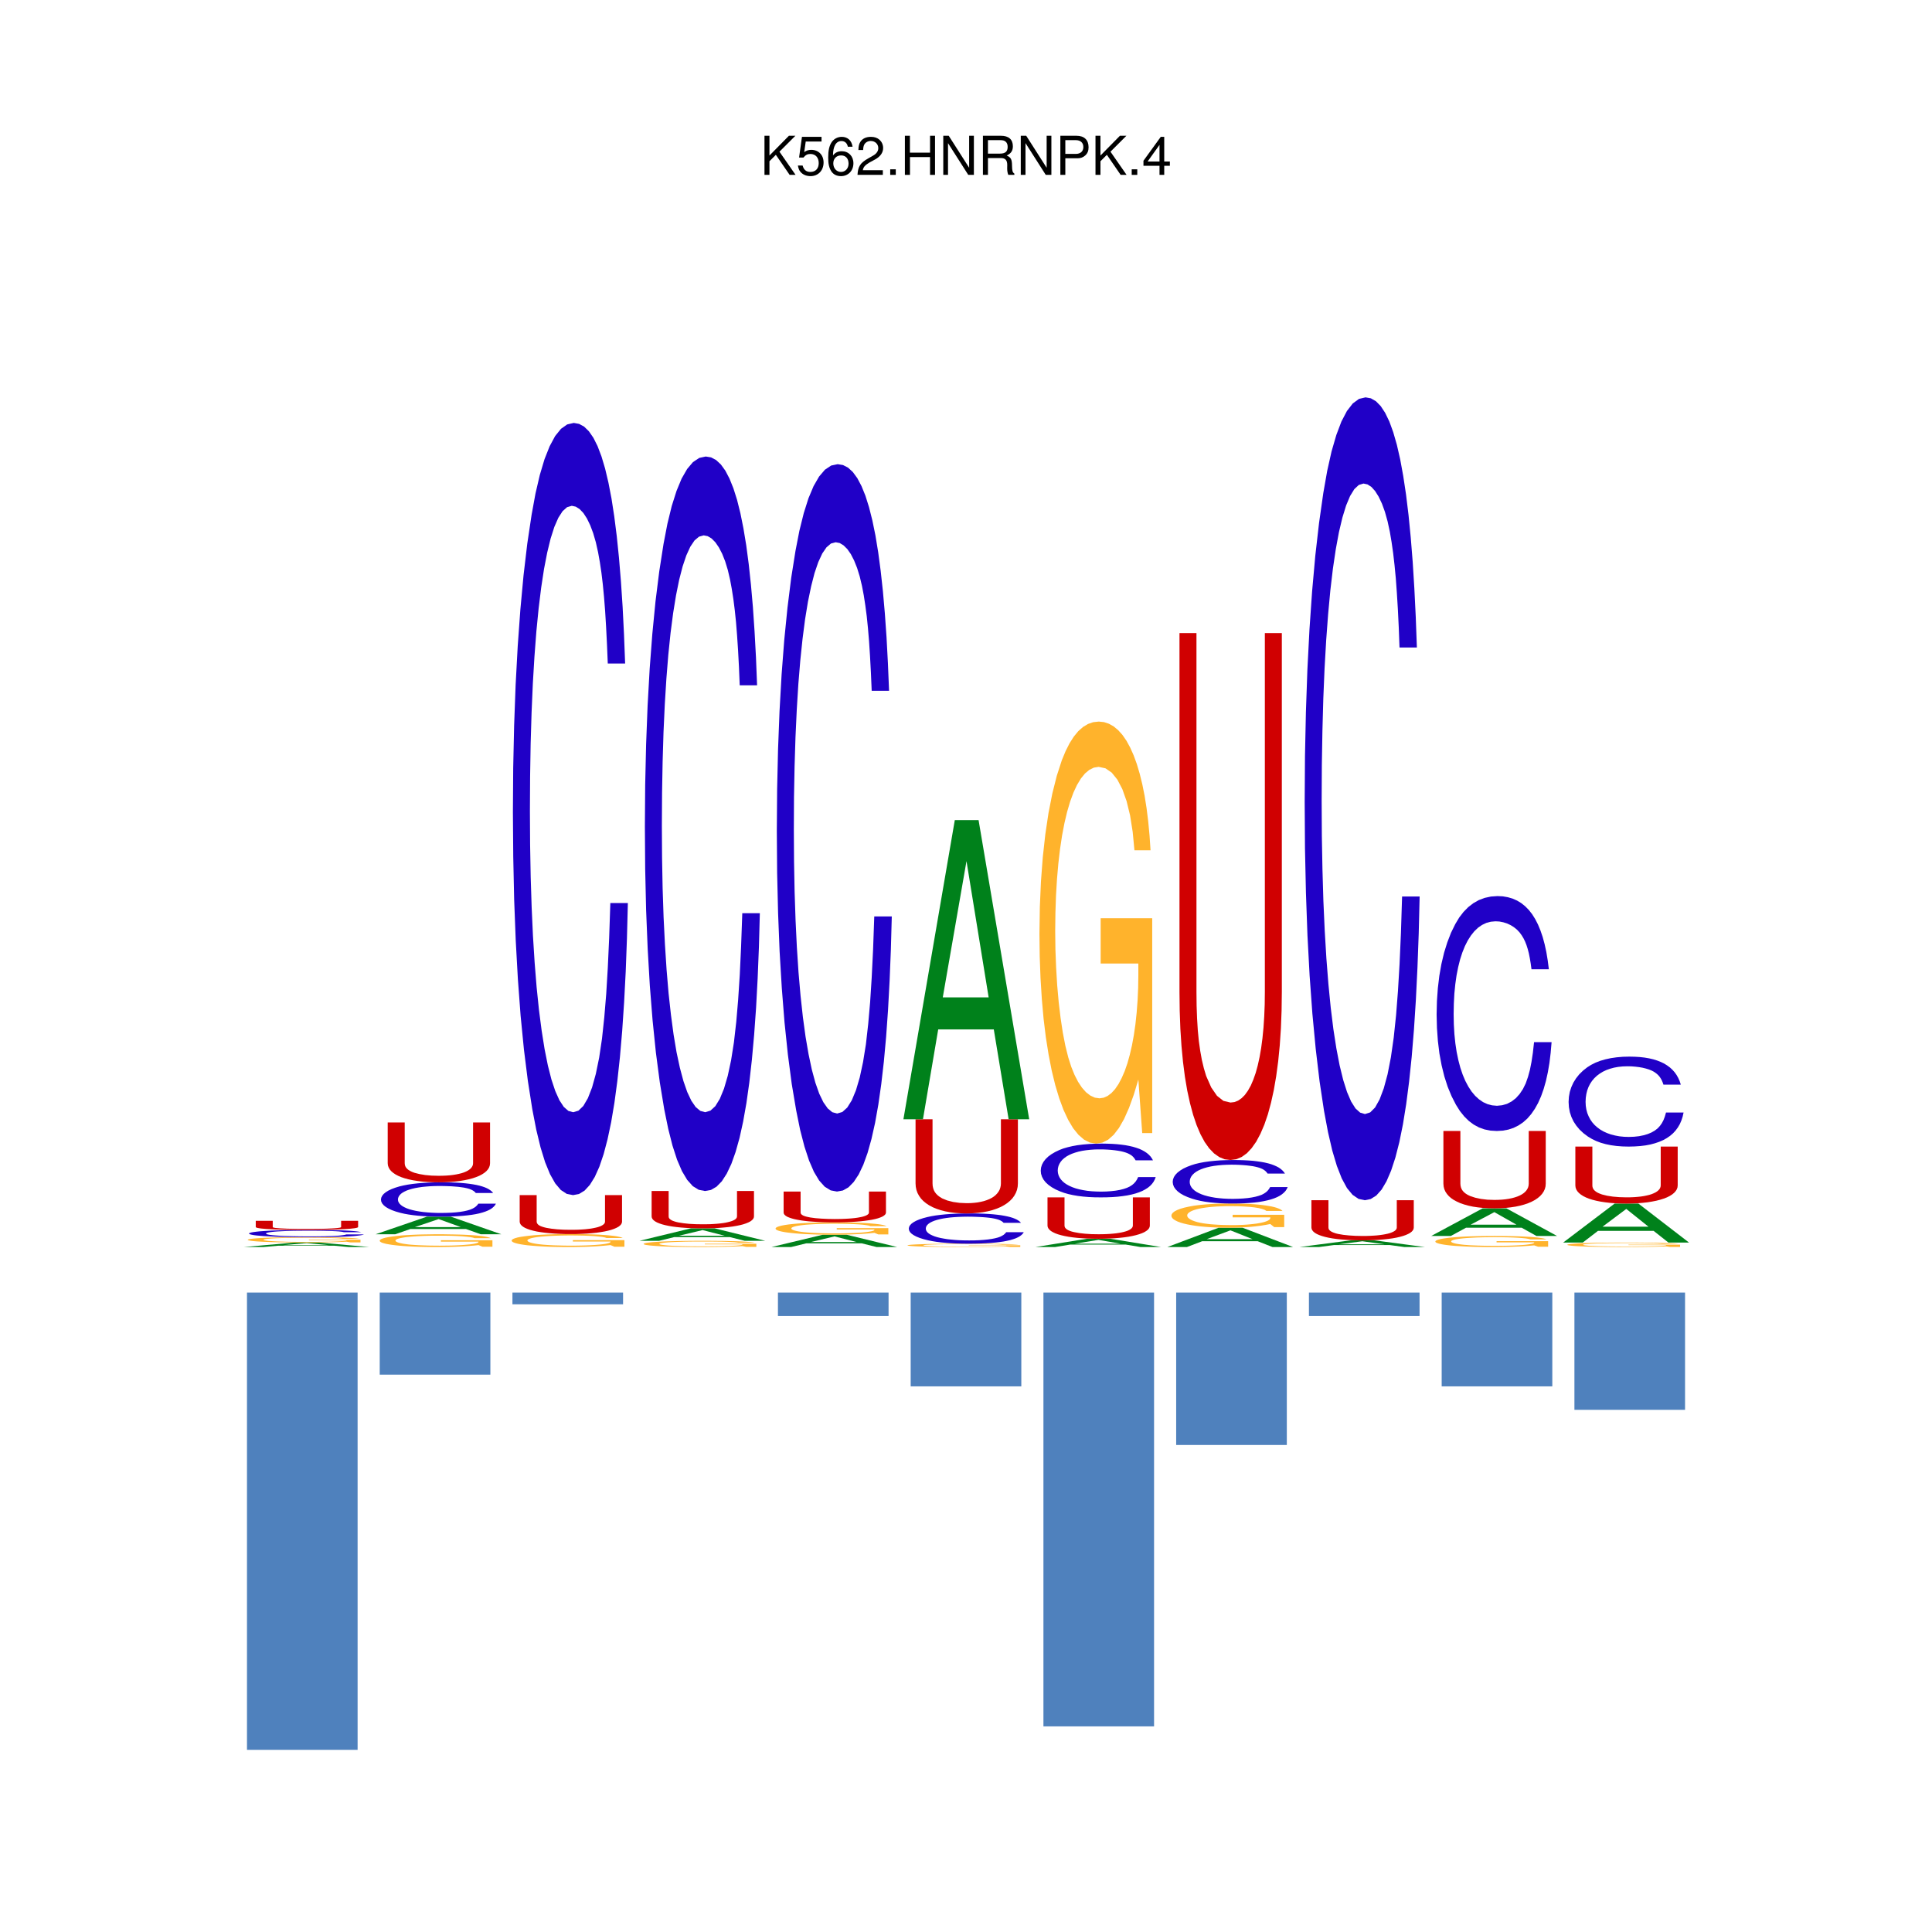 <?xml version="1.0" encoding="UTF-8"?>
<svg xmlns="http://www.w3.org/2000/svg" xmlns:xlink="http://www.w3.org/1999/xlink" width="504pt" height="504pt" viewBox="0 0 504 504" version="1.2">
<defs>
<g>
<symbol overflow="visible" id="glyph0-0">
<path style="stroke:none;" d=""/>
</symbol>
<symbol overflow="visible" id="glyph0-1">
<path style="stroke:none;" d="M 2.406 -3.562 L 4.078 -5.234 L 7.672 0 L 9.219 0 L 5.016 -6.047 L 9.172 -10.203 L 7.484 -10.203 L 2.406 -5.047 L 2.406 -10.203 L 1.109 -10.203 L 1.109 0 L 2.406 0 Z M 2.406 -3.562 "/>
</symbol>
<symbol overflow="visible" id="glyph0-2">
<path style="stroke:none;" d="M 6.656 -9.922 L 1.547 -9.922 L 0.797 -4.516 L 1.938 -4.516 C 2.5 -5.203 2.984 -5.453 3.75 -5.453 C 5.078 -5.453 5.922 -4.531 5.922 -3.062 C 5.922 -1.641 5.094 -0.766 3.75 -0.766 C 2.672 -0.766 2.016 -1.312 1.719 -2.438 L 0.484 -2.438 C 0.656 -1.625 0.797 -1.234 1.094 -0.875 C 1.656 -0.109 2.656 0.328 3.781 0.328 C 5.781 0.328 7.188 -1.141 7.188 -3.234 C 7.188 -5.188 5.875 -6.531 3.969 -6.531 C 3.281 -6.531 2.719 -6.359 2.141 -5.938 L 2.531 -8.703 L 6.656 -8.703 Z M 6.656 -9.922 "/>
</symbol>
<symbol overflow="visible" id="glyph0-3">
<path style="stroke:none;" d="M 6.969 -7.344 C 6.734 -8.953 5.672 -9.922 4.156 -9.922 C 3.062 -9.922 2.094 -9.391 1.5 -8.516 C 0.875 -7.547 0.609 -6.328 0.609 -4.516 C 0.609 -2.859 0.859 -1.797 1.438 -0.906 C 1.969 -0.109 2.844 0.328 3.938 0.328 C 5.828 0.328 7.188 -1.078 7.188 -3.031 C 7.188 -4.875 5.922 -6.172 4.141 -6.172 C 3.156 -6.172 2.391 -5.797 1.859 -5.062 C 1.875 -7.484 2.656 -8.828 4.078 -8.828 C 4.938 -8.828 5.547 -8.281 5.734 -7.344 Z M 3.984 -5.078 C 5.188 -5.078 5.922 -4.25 5.922 -2.922 C 5.922 -1.688 5.078 -0.766 3.953 -0.766 C 2.797 -0.766 1.938 -1.719 1.938 -3 C 1.938 -4.234 2.766 -5.078 3.984 -5.078 Z M 3.984 -5.078 "/>
</symbol>
<symbol overflow="visible" id="glyph0-4">
<path style="stroke:none;" d="M 7.078 -1.219 L 1.859 -1.219 C 1.984 -2.031 2.438 -2.547 3.656 -3.266 L 5.047 -4.016 C 6.438 -4.781 7.156 -5.797 7.156 -7.016 C 7.156 -7.844 6.812 -8.609 6.234 -9.141 C 5.641 -9.672 4.906 -9.922 3.969 -9.922 C 2.719 -9.922 1.781 -9.484 1.234 -8.641 C 0.875 -8.109 0.734 -7.484 0.703 -6.484 L 1.938 -6.484 C 1.969 -7.156 2.062 -7.562 2.219 -7.875 C 2.547 -8.484 3.188 -8.844 3.938 -8.844 C 5.047 -8.844 5.891 -8.047 5.891 -6.984 C 5.891 -6.203 5.438 -5.531 4.547 -5.031 L 3.266 -4.297 C 1.188 -3.125 0.594 -2.188 0.469 0 L 7.078 0 Z M 7.078 -1.219 "/>
</symbol>
<symbol overflow="visible" id="glyph0-5">
<path style="stroke:none;" d="M 2.672 -1.453 L 1.219 -1.453 L 1.219 0 L 2.672 0 Z M 2.672 -1.453 "/>
</symbol>
<symbol overflow="visible" id="glyph0-6">
<path style="stroke:none;" d="M 7.719 -4.641 L 7.719 0 L 9.016 0 L 9.016 -10.203 L 7.719 -10.203 L 7.719 -5.797 L 2.469 -5.797 L 2.469 -10.203 L 1.156 -10.203 L 1.156 0 L 2.484 0 L 2.484 -4.641 Z M 7.719 -4.641 "/>
</symbol>
<symbol overflow="visible" id="glyph0-7">
<path style="stroke:none;" d="M 9.047 -10.203 L 7.812 -10.203 L 7.812 -1.859 L 2.484 -10.203 L 1.062 -10.203 L 1.062 0 L 2.297 0 L 2.297 -8.281 L 7.578 0 L 9.047 0 Z M 9.047 -10.203 "/>
</symbol>
<symbol overflow="visible" id="glyph0-8">
<path style="stroke:none;" d="M 2.609 -4.391 L 5.969 -4.391 C 7.125 -4.391 7.641 -3.844 7.641 -2.578 L 7.625 -1.672 C 7.625 -1.031 7.734 -0.422 7.922 0 L 9.5 0 L 9.5 -0.328 C 9.016 -0.656 8.922 -1.016 8.891 -2.375 C 8.875 -4.062 8.609 -4.562 7.5 -5.047 C 8.656 -5.594 9.109 -6.312 9.109 -7.469 C 9.109 -9.234 8.016 -10.203 6 -10.203 L 1.297 -10.203 L 1.297 0 L 2.609 0 Z M 2.609 -5.547 L 2.609 -9.062 L 5.75 -9.062 C 6.484 -9.062 6.906 -8.953 7.219 -8.672 C 7.578 -8.375 7.75 -7.906 7.75 -7.297 C 7.75 -6.094 7.141 -5.547 5.75 -5.547 Z M 2.609 -5.547 "/>
</symbol>
<symbol overflow="visible" id="glyph0-9">
<path style="stroke:none;" d="M 2.578 -4.328 L 5.781 -4.328 C 6.578 -4.328 7.203 -4.562 7.75 -5.047 C 8.375 -5.609 8.641 -6.266 8.641 -7.203 C 8.641 -9.125 7.5 -10.203 5.484 -10.203 L 1.281 -10.203 L 1.281 0 L 2.578 0 Z M 2.578 -5.469 L 2.578 -9.062 L 5.297 -9.062 C 6.531 -9.062 7.281 -8.391 7.281 -7.266 C 7.281 -6.141 6.531 -5.469 5.297 -5.469 Z M 2.578 -5.469 "/>
</symbol>
<symbol overflow="visible" id="glyph0-10">
<path style="stroke:none;" d="M 4.578 -2.375 L 4.578 0 L 5.812 0 L 5.812 -2.375 L 7.281 -2.375 L 7.281 -3.484 L 5.812 -3.484 L 5.812 -9.922 L 4.906 -9.922 L 0.391 -3.688 L 0.391 -2.375 Z M 4.578 -3.484 L 1.469 -3.484 L 4.578 -7.828 Z M 4.578 -3.484 "/>
</symbol>
</g>
</defs>
<g id="surface1">
<path style=" stroke:none;fill-rule:nonzero;fill:rgb(0%,50.589%,10.588%);fill-opacity:1;" d="M 87.129 324.961 L 91 325.32 L 96.371 325.32 L 83.16 324.129 L 76.961 324.129 L 63.539 325.32 L 68.648 325.32 L 72.629 324.961 Z M 85.789 324.828 L 73.809 324.828 L 80.012 324.289 Z M 85.789 324.828 "/>
<path style=" stroke:none;fill-rule:nonzero;fill:rgb(100%,70.197%,17.255%);fill-opacity:1;" d="M 94.039 323.391 L 80.59 323.391 L 80.59 323.539 L 90.41 323.539 L 90.41 323.57 L 90.359 323.621 L 90.219 323.66 L 89.98 323.699 L 89.648 323.738 L 89.238 323.77 L 88.762 323.809 L 88.191 323.84 L 87.551 323.871 L 86.84 323.891 L 86.07 323.922 L 85.23 323.93 L 84.34 323.949 L 83.398 323.961 L 82.398 323.969 L 81.359 323.98 L 79.07 323.98 L 77.891 323.969 L 76.762 323.961 L 75.691 323.949 L 74.68 323.93 L 73.75 323.898 L 72.898 323.879 L 72.141 323.852 L 71.379 323.809 L 70.711 323.762 L 70.121 323.719 L 69.641 323.66 L 69.25 323.609 L 68.961 323.551 L 68.789 323.488 L 68.73 323.43 L 68.781 323.371 L 68.941 323.309 L 69.191 323.262 L 69.539 323.199 L 69.98 323.16 L 70.52 323.109 L 71.129 323.07 L 71.84 323.031 L 72.621 323 L 73.48 322.969 L 74.41 322.941 L 75.41 322.922 L 76.48 322.91 L 77.609 322.891 L 78.809 322.891 L 80.059 322.879 L 81.828 322.891 L 83.461 322.898 L 84.93 322.93 L 86.23 322.961 L 87.34 323 L 88.25 323.039 L 88.941 323.102 L 89.391 323.16 L 93.602 323.16 L 93.34 323.109 L 92.988 323.059 L 92.559 323.02 L 92.039 322.98 L 91.441 322.941 L 90.77 322.91 L 90.02 322.871 L 89.191 322.852 L 88.289 322.82 L 87.309 322.801 L 86.27 322.781 L 85.16 322.762 L 83.988 322.75 L 82.75 322.738 L 81.461 322.738 L 80.102 322.73 L 78.66 322.738 L 77.289 322.738 L 75.98 322.75 L 74.75 322.77 L 73.578 322.781 L 72.469 322.809 L 71.43 322.828 L 70.449 322.859 L 69.141 322.91 L 67.969 322.969 L 66.969 323.039 L 66.141 323.109 L 65.48 323.18 L 65 323.262 L 64.711 323.352 L 64.609 323.441 L 64.68 323.512 L 64.891 323.578 L 65.23 323.648 L 65.699 323.719 L 66.289 323.781 L 66.988 323.84 L 67.809 323.891 L 68.73 323.941 L 69.762 323.98 L 70.891 324.02 L 72.102 324.051 L 73.41 324.078 L 74.789 324.102 L 76.25 324.121 L 77.789 324.129 L 80.988 324.129 L 82.52 324.121 L 83.969 324.102 L 85.371 324.078 L 86.699 324.051 L 87.98 324.012 L 89.211 323.969 L 90.41 323.922 L 91.43 324.102 L 94.039 324.102 Z M 94.039 323.391 "/>
<path style=" stroke:none;fill-rule:nonzero;fill:rgb(12.549%,0%,78.04%);fill-opacity:1;" d="M 94.23 321.441 L 93.941 321.371 L 93.57 321.301 L 93.129 321.238 L 92.629 321.18 L 92.051 321.129 L 91.391 321.078 L 90.672 321.039 L 89.871 321 L 89 320.961 L 88.059 320.93 L 87.039 320.91 L 85.949 320.891 L 84.781 320.871 L 83.539 320.859 L 82.219 320.852 L 79.121 320.852 L 77.5 320.871 L 75.969 320.879 L 74.539 320.91 L 73.199 320.941 L 71.969 320.98 L 70.84 321.02 L 69.82 321.078 L 68.711 321.148 L 67.73 321.219 L 66.898 321.309 L 66.211 321.398 L 65.66 321.488 L 65.27 321.59 L 65.031 321.691 L 64.961 321.801 L 65.039 321.91 L 65.281 322.012 L 65.691 322.109 L 66.25 322.211 L 66.961 322.301 L 67.828 322.379 L 68.852 322.461 L 70.012 322.52 L 71.051 322.57 L 72.16 322.621 L 73.352 322.648 L 74.629 322.68 L 75.988 322.711 L 77.441 322.719 L 78.988 322.73 L 82.191 322.73 L 83.648 322.719 L 85.02 322.711 L 86.309 322.691 L 87.512 322.66 L 88.621 322.629 L 89.641 322.602 L 90.578 322.559 L 91.43 322.512 L 92.199 322.461 L 92.871 322.398 L 93.461 322.328 L 93.961 322.262 L 94.379 322.191 L 94.711 322.109 L 94.949 322.02 L 90.371 322.02 L 90.059 322.109 L 89.711 322.18 L 89.289 322.238 L 88.789 322.301 L 88.191 322.352 L 87.449 322.398 L 86.578 322.441 L 85.602 322.469 L 84.512 322.5 L 83.32 322.52 L 82.051 322.531 L 79.422 322.531 L 78.219 322.52 L 77.078 322.5 L 76.012 322.48 L 75 322.449 L 74.078 322.422 L 73.219 322.379 L 72.449 322.328 L 71.75 322.281 L 71.141 322.23 L 70.621 322.172 L 70.18 322.102 L 69.84 322.031 L 69.59 321.961 L 69.441 321.879 L 69.391 321.801 L 69.441 321.711 L 69.578 321.629 L 69.82 321.559 L 70.148 321.488 L 70.57 321.422 L 71.07 321.359 L 71.66 321.301 L 72.328 321.25 L 73.07 321.211 L 73.898 321.172 L 74.801 321.129 L 75.77 321.102 L 76.801 321.078 L 77.91 321.07 L 79.078 321.059 L 80.309 321.051 L 81.352 321.059 L 82.371 321.059 L 83.34 321.07 L 84.262 321.078 L 85.109 321.102 L 85.891 321.121 L 86.578 321.141 L 87.172 321.172 L 87.629 321.191 L 88.039 321.219 L 88.398 321.238 L 88.719 321.281 L 89.012 321.309 L 89.27 321.352 L 89.488 321.391 L 89.699 321.441 Z M 94.23 321.441 "/>
<path style=" stroke:none;fill-rule:nonzero;fill:rgb(81.569%,0%,0.392%);fill-opacity:1;" d="M 88.988 318.48 L 88.988 320.102 L 88.949 320.148 L 88.828 320.211 L 88.641 320.262 L 88.371 320.301 L 88.031 320.352 L 87.621 320.391 L 87.141 320.43 L 86.602 320.461 L 85.98 320.488 L 85.309 320.52 L 84.57 320.539 L 83.781 320.559 L 82.922 320.57 L 82.012 320.578 L 81.039 320.59 L 78.18 320.59 L 76.512 320.559 L 75.012 320.531 L 73.68 320.469 L 73.078 320.441 L 72.559 320.398 L 72.129 320.359 L 71.77 320.32 L 71.5 320.27 L 71.309 320.219 L 71.191 320.16 L 71.148 320.102 L 71.148 318.48 L 66.719 318.48 L 66.719 320.102 L 66.781 320.18 L 66.949 320.262 L 67.238 320.34 L 67.641 320.41 L 68.141 320.48 L 68.75 320.539 L 69.469 320.602 L 70.281 320.648 L 71.191 320.691 L 72.191 320.73 L 73.281 320.77 L 74.461 320.801 L 75.73 320.82 L 77.078 320.84 L 78.512 320.852 L 81.52 320.852 L 82.941 320.84 L 84.289 320.82 L 85.551 320.801 L 86.738 320.77 L 87.84 320.73 L 88.859 320.691 L 89.781 320.648 L 90.602 320.59 L 91.328 320.539 L 91.949 320.469 L 92.469 320.41 L 92.879 320.34 L 93.18 320.262 L 93.359 320.18 L 93.422 320.102 L 93.422 318.48 Z M 88.988 318.48 "/>
<path style=" stroke:none;fill-rule:nonzero;fill:rgb(100%,70.197%,17.255%);fill-opacity:1;" d="M 128.461 323.539 L 115.012 323.539 L 115.012 323.898 L 124.828 323.898 L 124.828 323.98 L 124.781 324.09 L 124.641 324.191 L 124.398 324.281 L 124.078 324.371 L 123.672 324.461 L 123.18 324.539 L 122.609 324.621 L 121.969 324.68 L 121.27 324.738 L 120.488 324.801 L 119.66 324.852 L 118.77 324.891 L 117.82 324.922 L 116.828 324.941 L 115.781 324.949 L 114.699 324.961 L 113.488 324.949 L 112.32 324.941 L 111.191 324.91 L 110.121 324.871 L 109.109 324.828 L 108.172 324.77 L 107.32 324.711 L 106.559 324.641 L 105.801 324.539 L 105.129 324.441 L 104.551 324.32 L 104.059 324.199 L 103.672 324.07 L 103.391 323.93 L 103.211 323.789 L 103.148 323.641 L 103.211 323.5 L 103.359 323.359 L 103.609 323.23 L 103.961 323.109 L 104.41 322.988 L 104.941 322.891 L 105.559 322.789 L 106.262 322.699 L 107.039 322.621 L 107.898 322.551 L 108.828 322.488 L 109.84 322.441 L 110.898 322.398 L 112.039 322.371 L 113.23 322.352 L 114.48 322.352 L 116.25 322.359 L 117.891 322.391 L 119.359 322.449 L 120.66 322.52 L 121.77 322.621 L 122.672 322.73 L 123.359 322.859 L 123.82 323 L 128.02 323 L 127.762 322.891 L 127.41 322.781 L 126.98 322.672 L 126.461 322.57 L 125.871 322.48 L 125.191 322.398 L 124.441 322.32 L 123.609 322.25 L 122.711 322.191 L 121.738 322.141 L 120.699 322.09 L 119.59 322.059 L 118.41 322.031 L 117.18 322.012 L 115.879 321.988 L 113.078 321.988 L 111.711 322.012 L 110.41 322.031 L 109.172 322.059 L 108 322.109 L 106.898 322.16 L 105.859 322.219 L 104.879 322.289 L 103.559 322.422 L 102.398 322.559 L 101.398 322.711 L 100.559 322.879 L 99.91 323.059 L 99.43 323.25 L 99.141 323.449 L 99.039 323.66 L 99.109 323.84 L 99.32 324.012 L 99.648 324.18 L 100.121 324.328 L 100.711 324.48 L 101.422 324.609 L 102.23 324.738 L 103.16 324.852 L 104.191 324.961 L 105.309 325.051 L 106.531 325.129 L 107.828 325.191 L 109.219 325.25 L 110.68 325.281 L 112.211 325.309 L 113.82 325.32 L 115.422 325.309 L 116.941 325.289 L 118.398 325.25 L 119.789 325.191 L 121.121 325.121 L 122.398 325.031 L 123.641 324.93 L 124.828 324.809 L 125.852 325.23 L 128.461 325.23 Z M 128.461 323.539 "/>
<path style=" stroke:none;fill-rule:nonzero;fill:rgb(0%,50.589%,10.588%);fill-opacity:1;" d="M 121.551 320.609 L 125.43 321.988 L 130.789 321.988 L 117.578 317.379 L 111.391 317.379 L 97.969 321.988 L 103.078 321.988 L 107.051 320.609 Z M 120.211 320.109 L 108.238 320.109 L 114.43 318.02 Z M 120.211 320.109 "/>
<path style=" stroke:none;fill-rule:nonzero;fill:rgb(12.549%,0%,78.04%);fill-opacity:1;" d="M 128.648 311.219 L 128.359 310.879 L 127.988 310.559 L 127.559 310.262 L 127.051 309.988 L 126.469 309.738 L 125.82 309.512 L 125.09 309.301 L 124.301 309.121 L 123.43 308.961 L 122.48 308.82 L 121.469 308.699 L 120.371 308.602 L 119.211 308.52 L 117.969 308.469 L 116.648 308.441 L 115.262 308.43 L 113.551 308.441 L 111.93 308.5 L 110.398 308.578 L 108.961 308.699 L 107.629 308.852 L 106.391 309.031 L 105.262 309.25 L 104.238 309.488 L 103.129 309.828 L 102.16 310.191 L 101.32 310.59 L 100.629 311.02 L 100.09 311.461 L 99.699 311.941 L 99.461 312.43 L 99.379 312.941 L 99.461 313.461 L 99.711 313.961 L 100.109 314.43 L 100.672 314.879 L 101.391 315.301 L 102.262 315.699 L 103.27 316.059 L 104.43 316.391 L 105.469 316.629 L 106.578 316.828 L 107.781 317 L 109.051 317.141 L 110.422 317.25 L 111.871 317.32 L 113.422 317.371 L 115.07 317.379 L 116.609 317.371 L 118.07 317.328 L 119.449 317.262 L 120.73 317.172 L 121.93 317.051 L 123.039 316.91 L 124.07 316.738 L 125.012 316.539 L 125.859 316.309 L 126.621 316.059 L 127.301 315.781 L 127.891 315.48 L 128.391 315.148 L 128.801 314.789 L 129.129 314.41 L 129.371 314 L 124.789 314 L 124.488 314.398 L 124.129 314.75 L 123.711 315.051 L 123.219 315.32 L 122.609 315.57 L 121.871 315.789 L 121.012 315.98 L 120.02 316.141 L 118.941 316.262 L 117.75 316.352 L 116.469 316.398 L 115.109 316.422 L 113.852 316.41 L 112.641 316.359 L 111.5 316.281 L 110.43 316.18 L 109.43 316.039 L 108.5 315.879 L 107.648 315.691 L 106.871 315.48 L 106.18 315.238 L 105.57 314.969 L 105.039 314.68 L 104.609 314.371 L 104.262 314.039 L 104.02 313.691 L 103.859 313.32 L 103.809 312.93 L 103.859 312.531 L 104.012 312.148 L 104.25 311.789 L 104.57 311.449 L 104.988 311.141 L 105.5 310.852 L 106.078 310.578 L 106.75 310.34 L 107.5 310.121 L 108.32 309.93 L 109.219 309.77 L 110.191 309.629 L 111.23 309.531 L 112.328 309.449 L 113.5 309.398 L 114.73 309.391 L 115.781 309.398 L 116.789 309.43 L 117.762 309.469 L 118.68 309.539 L 119.539 309.609 L 120.32 309.711 L 121.012 309.809 L 121.602 309.93 L 122.051 310.039 L 122.461 310.16 L 122.82 310.301 L 123.148 310.449 L 123.43 310.609 L 123.691 310.789 L 123.922 310.988 L 124.121 311.219 Z M 128.648 311.219 "/>
<path style=" stroke:none;fill-rule:nonzero;fill:rgb(81.569%,0%,0.392%);fill-opacity:1;" d="M 123.41 292.82 L 123.41 303.449 L 123.371 303.82 L 123.25 304.172 L 123.059 304.5 L 122.789 304.82 L 122.449 305.109 L 122.039 305.379 L 121.57 305.621 L 121.02 305.852 L 120.41 306.051 L 119.73 306.219 L 119 306.371 L 118.199 306.5 L 117.34 306.602 L 116.43 306.672 L 115.469 306.711 L 114.449 306.73 L 112.602 306.68 L 110.941 306.531 L 109.441 306.281 L 108.102 305.941 L 107.5 305.711 L 106.988 305.461 L 106.551 305.191 L 106.199 304.898 L 105.922 304.578 L 105.73 304.238 L 105.621 303.859 L 105.578 303.449 L 105.578 292.82 L 101.141 292.82 L 101.141 303.449 L 101.199 304.012 L 101.379 304.539 L 101.66 305.051 L 102.059 305.52 L 102.57 305.961 L 103.18 306.371 L 103.891 306.75 L 104.699 307.09 L 105.609 307.391 L 106.609 307.66 L 107.711 307.891 L 108.891 308.078 L 110.16 308.23 L 111.512 308.34 L 112.941 308.41 L 114.449 308.43 L 115.941 308.41 L 117.359 308.34 L 118.711 308.23 L 119.98 308.078 L 121.172 307.879 L 122.27 307.648 L 123.281 307.379 L 124.199 307.07 L 125.031 306.73 L 125.75 306.352 L 126.379 305.941 L 126.898 305.5 L 127.309 305.031 L 127.602 304.531 L 127.781 304 L 127.84 303.449 L 127.84 292.82 Z M 123.41 292.82 "/>
<path style=" stroke:none;fill-rule:nonzero;fill:rgb(100%,70.197%,17.255%);fill-opacity:1;" d="M 162.891 323.512 L 149.441 323.512 L 149.441 323.871 L 159.262 323.871 L 159.262 323.961 L 159.211 324.07 L 159.059 324.172 L 158.828 324.27 L 158.5 324.359 L 158.09 324.449 L 157.602 324.531 L 157.039 324.602 L 156.398 324.672 L 155.691 324.73 L 154.922 324.789 L 154.078 324.84 L 153.191 324.879 L 152.25 324.91 L 151.25 324.93 L 150.211 324.949 L 147.91 324.949 L 146.738 324.93 L 145.609 324.898 L 144.539 324.871 L 143.531 324.82 L 142.602 324.762 L 141.75 324.699 L 140.98 324.621 L 140.23 324.531 L 139.559 324.422 L 138.969 324.309 L 138.48 324.18 L 138.09 324.051 L 137.809 323.898 L 137.641 323.762 L 137.578 323.609 L 137.629 323.461 L 137.781 323.328 L 138.039 323.191 L 138.391 323.07 L 138.828 322.949 L 139.359 322.84 L 139.98 322.738 L 140.691 322.648 L 141.469 322.57 L 142.328 322.5 L 143.262 322.441 L 144.262 322.391 L 145.328 322.352 L 146.461 322.32 L 147.648 322.301 L 148.898 322.289 L 150.68 322.309 L 152.309 322.34 L 153.781 322.398 L 155.078 322.469 L 156.191 322.57 L 157.102 322.68 L 157.789 322.809 L 158.238 322.961 L 162.441 322.961 L 162.18 322.84 L 161.84 322.73 L 161.398 322.621 L 160.891 322.52 L 160.289 322.43 L 159.621 322.352 L 158.859 322.27 L 158.039 322.199 L 157.129 322.141 L 156.16 322.078 L 155.121 322.039 L 154.012 322 L 152.84 321.969 L 151.602 321.949 L 150.309 321.93 L 147.512 321.93 L 146.129 321.949 L 144.828 321.969 L 143.59 322.012 L 142.422 322.051 L 141.32 322.102 L 140.281 322.172 L 139.301 322.238 L 137.98 322.371 L 136.82 322.512 L 135.82 322.66 L 134.988 322.828 L 134.328 323.02 L 133.852 323.211 L 133.559 323.422 L 133.461 323.629 L 133.531 323.809 L 133.738 323.988 L 134.078 324.16 L 134.551 324.309 L 135.129 324.461 L 135.84 324.602 L 136.66 324.73 L 137.578 324.852 L 138.609 324.949 L 139.73 325.039 L 140.949 325.121 L 142.25 325.191 L 143.641 325.25 L 145.102 325.281 L 146.641 325.309 L 148.238 325.32 L 149.84 325.309 L 151.371 325.281 L 152.82 325.25 L 154.211 325.191 L 155.551 325.121 L 156.828 325.031 L 158.059 324.922 L 159.262 324.801 L 160.281 325.23 L 162.891 325.23 Z M 162.891 323.512 "/>
<path style=" stroke:none;fill-rule:nonzero;fill:rgb(81.569%,0%,0.392%);fill-opacity:1;" d="M 157.828 311.77 L 157.828 318.691 L 157.789 318.93 L 157.68 319.16 L 157.48 319.379 L 157.219 319.578 L 156.879 319.77 L 156.469 319.949 L 155.988 320.109 L 155.441 320.25 L 154.828 320.379 L 154.16 320.5 L 153.422 320.59 L 152.621 320.68 L 151.77 320.738 L 150.859 320.789 L 149.891 320.809 L 148.871 320.82 L 147.031 320.789 L 145.359 320.691 L 143.859 320.531 L 142.531 320.309 L 141.93 320.16 L 141.41 320 L 140.969 319.828 L 140.621 319.641 L 140.352 319.43 L 140.16 319.199 L 140.039 318.961 L 140 318.691 L 140 311.77 L 135.57 311.77 L 135.57 318.691 L 135.629 319.051 L 135.801 319.398 L 136.09 319.73 L 136.488 320.039 L 136.988 320.328 L 137.602 320.59 L 138.309 320.84 L 139.129 321.059 L 140.031 321.262 L 141.039 321.43 L 142.129 321.578 L 143.309 321.699 L 144.578 321.801 L 145.93 321.871 L 147.359 321.922 L 148.871 321.93 L 150.359 321.922 L 151.789 321.871 L 153.129 321.801 L 154.398 321.699 L 155.59 321.578 L 156.691 321.422 L 157.711 321.25 L 158.629 321.051 L 159.449 320.828 L 160.18 320.578 L 160.801 320.309 L 161.32 320.031 L 161.73 319.719 L 162.031 319.391 L 162.211 319.051 L 162.27 318.691 L 162.27 311.77 Z M 157.828 311.77 "/>
<path style=" stroke:none;fill-rule:nonzero;fill:rgb(12.549%,0%,78.04%);fill-opacity:1;" d="M 163.078 173.09 L 162.781 165.43 L 162.422 158.281 L 161.98 151.629 L 161.469 145.48 L 160.891 139.84 L 160.238 134.691 L 159.52 130.039 L 158.719 125.891 L 157.852 122.23 L 156.91 119.07 L 155.891 116.391 L 154.801 114.211 L 153.629 112.512 L 152.391 111.301 L 151.07 110.578 L 149.68 110.328 L 147.969 110.719 L 146.352 111.859 L 144.82 113.75 L 143.391 116.398 L 142.051 119.781 L 140.82 123.898 L 139.691 128.75 L 138.672 134.328 L 137.551 141.828 L 136.578 150.07 L 135.75 158.988 L 135.059 168.539 L 134.512 178.648 L 134.121 189.281 L 133.879 200.359 L 133.801 211.84 L 133.891 223.488 L 134.129 234.672 L 134.539 245.34 L 135.102 255.449 L 135.809 264.949 L 136.68 273.801 L 137.699 281.949 L 138.859 289.359 L 139.898 294.719 L 141.012 299.32 L 142.199 303.172 L 143.48 306.301 L 144.84 308.711 L 146.289 310.422 L 147.84 311.441 L 149.488 311.77 L 151.039 311.48 L 152.5 310.59 L 153.871 309.102 L 155.16 307.02 L 156.359 304.352 L 157.469 301.078 L 158.488 297.219 L 159.43 292.762 L 160.281 287.699 L 161.039 282.051 L 161.719 275.801 L 162.309 268.949 L 162.809 261.5 L 163.23 253.461 L 163.551 244.82 L 163.789 235.57 L 159.219 235.57 L 158.91 244.719 L 158.551 252.551 L 158.141 259.34 L 157.641 265.371 L 157.039 270.98 L 156.301 275.922 L 155.43 280.16 L 154.449 283.691 L 153.359 286.48 L 152.172 288.512 L 150.898 289.738 L 149.539 290.148 L 148.27 289.801 L 147.07 288.75 L 145.93 287.012 L 144.859 284.629 L 143.852 281.602 L 142.922 277.949 L 142.07 273.699 L 141.301 268.859 L 140.602 263.469 L 139.988 257.531 L 139.469 251.07 L 139.031 244.102 L 138.691 236.648 L 138.441 228.738 L 138.289 220.371 L 138.238 211.578 L 138.289 202.559 L 138.43 194 L 138.672 185.922 L 139 178.34 L 139.422 171.27 L 139.922 164.719 L 140.512 158.719 L 141.18 153.281 L 141.922 148.422 L 142.75 144.148 L 143.641 140.488 L 144.609 137.461 L 145.648 135.078 L 146.762 133.352 L 147.93 132.309 L 149.16 131.949 L 150.199 132.172 L 151.211 132.809 L 152.191 133.84 L 153.109 135.25 L 153.961 137 L 154.738 139.07 L 155.43 141.441 L 156.02 144.078 L 156.48 146.641 L 156.891 149.391 L 157.25 152.398 L 157.57 155.719 L 157.859 159.391 L 158.109 163.48 L 158.34 168.02 L 158.551 173.09 Z M 163.078 173.09 "/>
<path style=" stroke:none;fill-rule:nonzero;fill:rgb(100%,70.197%,17.255%);fill-opacity:1;" d="M 197.309 324.449 L 183.859 324.449 L 183.859 324.621 L 193.68 324.621 L 193.68 324.672 L 193.629 324.719 L 193.488 324.762 L 193.25 324.809 L 192.93 324.859 L 192.52 324.898 L 192.031 324.941 L 191.461 324.969 L 190.82 325.012 L 190.121 325.039 L 189.34 325.059 L 188.512 325.09 L 187.621 325.109 L 186.672 325.121 L 185.672 325.129 L 184.629 325.141 L 182.34 325.141 L 181.16 325.129 L 180.039 325.121 L 178.961 325.102 L 177.961 325.078 L 177.02 325.051 L 176.172 325.02 L 174.648 324.941 L 173.98 324.891 L 173.398 324.828 L 172.91 324.77 L 172.52 324.711 L 172.23 324.641 L 172.059 324.57 L 172 324.5 L 172.051 324.43 L 172.211 324.359 L 172.461 324.301 L 172.809 324.238 L 173.262 324.18 L 173.789 324.129 L 174.41 324.078 L 175.109 324.039 L 175.891 324 L 176.75 323.969 L 177.68 323.941 L 178.68 323.91 L 179.75 323.891 L 180.891 323.879 L 182.078 323.871 L 185.102 323.871 L 186.73 323.891 L 188.211 323.91 L 189.512 323.949 L 190.621 324 L 191.52 324.051 L 192.211 324.121 L 192.66 324.191 L 196.871 324.191 L 196.609 324.129 L 196.262 324.078 L 195.828 324.02 L 195.309 323.98 L 194.719 323.93 L 194.039 323.891 L 193.289 323.852 L 192.461 323.82 L 191.559 323.789 L 190.59 323.77 L 189.551 323.738 L 188.441 323.719 L 187.262 323.711 L 186.031 323.699 L 184.73 323.691 L 181.93 323.691 L 180.559 323.699 L 179.262 323.711 L 178.02 323.73 L 176.852 323.75 L 175.738 323.781 L 174.699 323.809 L 173.73 323.84 L 172.41 323.898 L 171.25 323.969 L 170.25 324.039 L 169.41 324.129 L 168.75 324.211 L 168.281 324.309 L 167.98 324.41 L 167.891 324.512 L 167.961 324.602 L 168.16 324.68 L 168.5 324.762 L 168.969 324.828 L 169.559 324.91 L 170.262 324.969 L 171.078 325.031 L 172.012 325.09 L 173.031 325.141 L 174.16 325.191 L 175.371 325.219 L 176.68 325.262 L 178.059 325.281 L 179.531 325.301 L 181.059 325.309 L 182.66 325.32 L 184.27 325.309 L 185.789 325.301 L 187.25 325.281 L 188.641 325.262 L 189.969 325.219 L 191.25 325.18 L 192.488 325.129 L 193.68 325.07 L 194.699 325.281 L 197.309 325.281 Z M 197.309 324.449 "/>
<path style=" stroke:none;fill-rule:nonzero;fill:rgb(0%,50.589%,10.588%);fill-opacity:1;" d="M 190.398 322.719 L 194.27 323.691 L 199.641 323.691 L 186.43 320.441 L 180.238 320.441 L 166.82 323.691 L 171.93 323.691 L 175.898 322.719 Z M 189.059 322.371 L 177.09 322.371 L 183.281 320.891 Z M 189.059 322.371 "/>
<path style=" stroke:none;fill-rule:nonzero;fill:rgb(81.569%,0%,0.392%);fill-opacity:1;" d="M 192.262 310.699 L 192.262 317.328 L 192.219 317.57 L 192.102 317.789 L 191.91 318 L 191.641 318.191 L 191.301 318.371 L 190.891 318.539 L 190.41 318.691 L 189.871 318.828 L 189.262 318.961 L 188.578 319.07 L 187.852 319.16 L 187.051 319.238 L 186.191 319.301 L 185.281 319.352 L 184.309 319.371 L 183.289 319.379 L 181.449 319.352 L 179.781 319.262 L 178.289 319.102 L 176.949 318.891 L 176.352 318.75 L 175.828 318.59 L 175.398 318.43 L 175.051 318.238 L 174.77 318.039 L 174.578 317.828 L 174.461 317.59 L 174.43 317.328 L 174.43 310.699 L 169.988 310.699 L 169.988 317.328 L 170.051 317.691 L 170.23 318.02 L 170.512 318.328 L 170.91 318.629 L 171.422 318.91 L 172.031 319.16 L 172.738 319.398 L 173.551 319.609 L 174.461 319.801 L 175.461 319.969 L 176.551 320.109 L 177.738 320.23 L 179 320.32 L 180.352 320.391 L 181.789 320.43 L 183.289 320.441 L 184.789 320.43 L 186.211 320.391 L 187.559 320.32 L 188.828 320.219 L 190.012 320.102 L 191.121 319.961 L 192.129 319.789 L 193.051 319.602 L 193.879 319.391 L 194.602 319.148 L 195.23 318.891 L 195.75 318.621 L 196.148 318.32 L 196.449 318.012 L 196.629 317.68 L 196.691 317.328 L 196.691 310.699 Z M 192.262 310.699 "/>
<path style=" stroke:none;fill-rule:nonzero;fill:rgb(12.549%,0%,78.04%);fill-opacity:1;" d="M 197.5 178.781 L 197.211 171.5 L 196.84 164.699 L 196.41 158.379 L 195.898 152.531 L 195.32 147.16 L 194.672 142.262 L 193.941 137.84 L 193.148 133.891 L 192.281 130.41 L 191.328 127.398 L 190.309 124.859 L 189.219 122.781 L 188.059 121.172 L 186.809 120.012 L 185.5 119.32 L 184.109 119.09 L 182.398 119.461 L 180.77 120.551 L 179.25 122.352 L 177.809 124.859 L 176.48 128.078 L 175.238 132 L 174.109 136.621 L 173.09 141.922 L 171.98 149.059 L 171 156.891 L 170.172 165.379 L 169.48 174.461 L 168.941 184.078 L 168.551 194.191 L 168.309 204.73 L 168.23 215.648 L 168.309 226.73 L 168.551 237.371 L 168.961 247.512 L 169.52 257.129 L 170.238 266.16 L 171.102 274.578 L 172.121 282.34 L 173.281 289.379 L 174.32 294.48 L 175.43 298.852 L 176.621 302.52 L 177.898 305.5 L 179.262 307.789 L 180.719 309.422 L 182.27 310.379 L 183.91 310.699 L 185.461 310.422 L 186.922 309.57 L 188.301 308.16 L 189.578 306.18 L 190.781 303.641 L 191.891 300.531 L 192.922 296.859 L 193.859 292.609 L 194.711 287.801 L 195.469 282.43 L 196.141 276.48 L 196.73 269.969 L 197.238 262.891 L 197.648 255.23 L 197.98 247.012 L 198.219 238.219 L 193.641 238.219 L 193.328 246.922 L 192.98 254.371 L 192.559 260.828 L 192.07 266.559 L 191.461 271.898 L 190.719 276.59 L 189.852 280.629 L 188.871 283.988 L 187.781 286.648 L 186.602 288.57 L 185.32 289.738 L 183.961 290.141 L 182.699 289.801 L 181.488 288.801 L 180.352 287.148 L 179.281 284.879 L 178.281 282 L 177.352 278.52 L 176.488 274.48 L 175.719 269.891 L 175.031 264.75 L 174.41 259.109 L 173.891 252.961 L 173.461 246.328 L 173.109 239.25 L 172.859 231.719 L 172.711 223.762 L 172.66 215.398 L 172.711 206.82 L 172.859 198.68 L 173.09 191 L 173.422 183.781 L 173.84 177.051 L 174.34 170.828 L 174.93 165.121 L 175.602 159.941 L 176.352 155.32 L 177.172 151.262 L 178.07 147.781 L 179.039 144.898 L 180.078 142.629 L 181.18 140.988 L 182.352 140 L 183.578 139.66 L 184.621 139.871 L 185.641 140.48 L 186.609 141.461 L 187.531 142.801 L 188.391 144.461 L 189.172 146.43 L 189.859 148.68 L 190.449 151.199 L 190.898 153.629 L 191.309 156.25 L 191.672 159.109 L 192 162.262 L 192.281 165.762 L 192.539 169.641 L 192.77 173.969 L 192.969 178.781 Z M 197.5 178.781 "/>
<path style=" stroke:none;fill-rule:nonzero;fill:rgb(0%,50.589%,10.588%);fill-opacity:1;" d="M 224.828 324.352 L 228.699 325.32 L 234.07 325.32 L 220.852 322.102 L 214.66 322.102 L 201.238 325.32 L 206.352 325.32 L 210.32 324.352 Z M 223.488 324.012 L 211.512 324.012 L 217.699 322.539 Z M 223.488 324.012 "/>
<path style=" stroke:none;fill-rule:nonzero;fill:rgb(100%,70.197%,17.255%);fill-opacity:1;" d="M 231.738 320.379 L 218.281 320.379 L 218.281 320.73 L 228.109 320.73 L 228.109 320.809 L 228.059 320.91 L 227.91 321.012 L 227.68 321.102 L 227.352 321.191 L 226.941 321.27 L 226.449 321.352 L 225.891 321.422 L 225.25 321.488 L 224.539 321.551 L 223.77 321.602 L 222.93 321.648 L 222.039 321.68 L 221.09 321.711 L 220.102 321.738 L 219.059 321.75 L 216.762 321.75 L 215.59 321.73 L 214.461 321.711 L 213.391 321.672 L 212.379 321.629 L 211.449 321.57 L 210.59 321.512 L 209.828 321.441 L 209.078 321.352 L 208.398 321.25 L 207.82 321.141 L 207.328 321.02 L 206.941 320.891 L 206.66 320.762 L 206.48 320.621 L 206.43 320.48 L 206.48 320.34 L 206.629 320.211 L 206.891 320.078 L 207.238 319.969 L 207.68 319.852 L 208.211 319.75 L 208.828 319.66 L 209.531 319.57 L 210.32 319.488 L 211.172 319.43 L 212.109 319.371 L 213.109 319.32 L 214.18 319.281 L 215.309 319.25 L 216.5 319.23 L 217.75 319.23 L 219.531 319.238 L 221.16 319.27 L 222.629 319.328 L 223.93 319.398 L 225.039 319.488 L 225.949 319.602 L 226.641 319.719 L 227.09 319.859 L 231.289 319.859 L 231.031 319.75 L 230.691 319.641 L 230.25 319.539 L 229.738 319.449 L 229.141 319.359 L 228.469 319.281 L 227.711 319.211 L 226.879 319.141 L 225.98 319.078 L 225.012 319.031 L 223.969 318.988 L 222.859 318.949 L 221.691 318.922 L 220.449 318.898 L 219.148 318.891 L 217.801 318.879 L 216.359 318.891 L 214.98 318.898 L 213.68 318.922 L 212.441 318.961 L 211.27 319 L 210.172 319.051 L 209.129 319.109 L 208.148 319.18 L 206.828 319.301 L 205.672 319.43 L 204.672 319.578 L 203.84 319.738 L 203.18 319.922 L 202.699 320.102 L 202.41 320.301 L 202.309 320.5 L 202.379 320.672 L 202.59 320.84 L 202.93 321 L 203.391 321.148 L 203.98 321.289 L 204.691 321.422 L 205.512 321.539 L 206.43 321.648 L 207.461 321.75 L 208.578 321.84 L 209.801 321.922 L 211.102 321.98 L 212.488 322.031 L 213.949 322.07 L 215.488 322.09 L 217.09 322.102 L 218.691 322.09 L 220.219 322.07 L 221.672 322.031 L 223.059 321.98 L 224.398 321.91 L 225.68 321.828 L 226.91 321.73 L 228.109 321.609 L 229.121 322.02 L 231.738 322.02 Z M 231.738 320.379 "/>
<path style=" stroke:none;fill-rule:nonzero;fill:rgb(81.569%,0%,0.392%);fill-opacity:1;" d="M 226.68 310.84 L 226.68 316.32 L 226.641 316.512 L 226.531 316.691 L 226.328 316.859 L 226.07 317.02 L 225.73 317.172 L 225.32 317.309 L 224.84 317.441 L 224.289 317.551 L 223.68 317.66 L 223.012 317.75 L 222.27 317.828 L 221.469 317.891 L 220.621 317.941 L 219.711 317.98 L 218.738 318 L 217.719 318.012 L 215.879 317.98 L 214.211 317.898 L 212.711 317.781 L 211.379 317.602 L 210.781 317.48 L 210.262 317.359 L 209.82 317.219 L 209.469 317.07 L 209.199 316.898 L 209 316.719 L 208.891 316.531 L 208.852 316.32 L 208.852 310.84 L 204.422 310.84 L 204.422 316.32 L 204.48 316.609 L 204.648 316.879 L 204.941 317.141 L 205.328 317.391 L 205.84 317.609 L 206.449 317.82 L 207.16 318.02 L 207.969 318.191 L 208.879 318.352 L 209.879 318.488 L 210.98 318.609 L 212.16 318.699 L 213.43 318.781 L 214.781 318.84 L 216.211 318.871 L 217.719 318.879 L 219.211 318.871 L 220.629 318.84 L 221.98 318.781 L 223.25 318.699 L 224.441 318.602 L 225.539 318.48 L 226.551 318.34 L 227.469 318.191 L 228.301 318.012 L 229.031 317.82 L 229.648 317.602 L 230.172 317.379 L 230.578 317.129 L 230.879 316.879 L 231.059 316.602 L 231.121 316.32 L 231.121 310.84 Z M 226.68 310.84 "/>
<path style=" stroke:none;fill-rule:nonzero;fill:rgb(12.549%,0%,78.04%);fill-opacity:1;" d="M 231.93 180.199 L 231.629 172.988 L 231.27 166.25 L 230.828 159.988 L 230.32 154.199 L 229.738 148.891 L 229.09 144.039 L 228.371 139.66 L 227.57 135.75 L 226.699 132.301 L 225.762 129.32 L 224.738 126.801 L 223.648 124.738 L 222.48 123.141 L 221.238 122 L 219.922 121.32 L 218.531 121.09 L 216.82 121.449 L 215.199 122.531 L 213.672 124.32 L 212.238 126.809 L 210.898 130 L 209.672 133.879 L 208.539 138.449 L 207.52 143.691 L 206.398 150.762 L 205.43 158.531 L 204.59 166.93 L 203.898 175.922 L 203.359 185.449 L 202.969 195.461 L 202.73 205.898 L 202.648 216.711 L 202.73 227.691 L 202.98 238.219 L 203.379 248.27 L 203.949 257.789 L 204.66 266.738 L 205.531 275.078 L 206.539 282.762 L 207.711 289.73 L 208.738 294.781 L 209.859 299.109 L 211.051 302.738 L 212.328 305.691 L 213.691 307.961 L 215.141 309.57 L 216.691 310.531 L 218.34 310.84 L 219.891 310.559 L 221.352 309.73 L 222.719 308.328 L 224.012 306.371 L 225.211 303.852 L 226.32 300.77 L 227.34 297.129 L 228.281 292.93 L 229.129 288.172 L 229.891 282.84 L 230.57 276.961 L 231.16 270.5 L 231.66 263.488 L 232.07 255.91 L 232.398 247.77 L 232.641 239.07 L 228.07 239.07 L 227.762 247.68 L 227.398 255.059 L 226.988 261.449 L 226.488 267.129 L 225.891 272.41 L 225.141 277.07 L 224.281 281.07 L 223.301 284.391 L 222.211 287.02 L 221.02 288.93 L 219.738 290.09 L 218.391 290.48 L 217.121 290.141 L 215.922 289.148 L 214.781 287.52 L 213.699 285.27 L 212.699 282.422 L 211.77 278.98 L 210.922 274.969 L 210.141 270.422 L 209.449 265.34 L 208.84 259.75 L 208.309 253.66 L 207.879 247.102 L 207.539 240.078 L 207.289 232.621 L 207.141 224.75 L 207.09 216.469 L 207.129 207.969 L 207.281 199.91 L 207.52 192.301 L 207.852 185.148 L 208.262 178.488 L 208.77 172.32 L 209.359 166.672 L 210.02 161.551 L 210.77 156.969 L 211.602 152.949 L 212.488 149.5 L 213.461 146.648 L 214.5 144.398 L 215.609 142.781 L 216.77 141.789 L 218 141.461 L 219.051 141.66 L 220.059 142.27 L 221.039 143.238 L 221.961 144.559 L 222.809 146.211 L 223.59 148.16 L 224.281 150.398 L 224.871 152.879 L 225.328 155.289 L 225.73 157.891 L 226.102 160.719 L 226.422 163.84 L 226.711 167.301 L 226.961 171.148 L 227.191 175.43 L 227.398 180.199 Z M 231.93 180.199 "/>
<path style=" stroke:none;fill-rule:nonzero;fill:rgb(100%,70.197%,17.255%);fill-opacity:1;" d="M 266.16 324.852 L 252.711 324.852 L 252.711 324.941 L 262.531 324.941 L 262.531 324.961 L 262.48 324.988 L 262.34 325.02 L 262.102 325.039 L 261.781 325.07 L 261.371 325.09 L 260.879 325.109 L 260.309 325.129 L 259.672 325.148 L 258.961 325.172 L 258.191 325.18 L 257.359 325.191 L 256.461 325.199 L 255.52 325.211 L 254.52 325.219 L 250.012 325.219 L 248.891 325.211 L 247.809 325.199 L 246.809 325.191 L 245.871 325.172 L 245.02 325.16 L 244.262 325.141 L 243.5 325.109 L 242.828 325.078 L 242.25 325.051 L 241.762 325.02 L 241.371 324.988 L 241.078 324.949 L 240.91 324.91 L 240.852 324.871 L 240.898 324.84 L 241.059 324.801 L 241.309 324.77 L 241.66 324.73 L 242.102 324.699 L 242.641 324.68 L 243.262 324.648 L 243.961 324.629 L 244.738 324.602 L 245.602 324.59 L 246.531 324.57 L 247.531 324.559 L 248.602 324.551 L 249.73 324.539 L 250.93 324.531 L 252.18 324.531 L 253.949 324.539 L 255.578 324.539 L 257.059 324.559 L 258.359 324.578 L 259.469 324.602 L 260.371 324.629 L 261.059 324.672 L 261.512 324.711 L 265.719 324.711 L 265.461 324.68 L 265.109 324.648 L 264.68 324.621 L 264.16 324.59 L 263.57 324.57 L 262.891 324.551 L 262.141 324.531 L 261.309 324.512 L 260.41 324.488 L 259.441 324.48 L 258.391 324.469 L 257.289 324.461 L 256.109 324.449 L 254.879 324.441 L 249.41 324.441 L 248.102 324.449 L 246.871 324.461 L 245.699 324.469 L 244.59 324.48 L 243.551 324.5 L 242.578 324.52 L 241.262 324.551 L 240.09 324.59 L 239.09 324.629 L 238.262 324.672 L 237.602 324.719 L 237.121 324.77 L 236.828 324.82 L 236.73 324.879 L 236.801 324.93 L 237.012 324.969 L 237.352 325.02 L 237.82 325.059 L 238.41 325.09 L 239.109 325.129 L 239.93 325.16 L 240.859 325.191 L 241.879 325.219 L 243.012 325.25 L 244.219 325.27 L 245.531 325.281 L 246.91 325.301 L 248.379 325.309 L 249.91 325.309 L 251.512 325.32 L 253.121 325.309 L 254.641 325.309 L 256.102 325.301 L 257.488 325.281 L 258.82 325.262 L 260.102 325.238 L 261.34 325.211 L 262.531 325.18 L 263.551 325.289 L 266.16 325.289 Z M 266.16 324.852 "/>
<path style=" stroke:none;fill-rule:nonzero;fill:rgb(12.549%,0%,78.04%);fill-opacity:1;" d="M 266.352 319 L 266.059 318.699 L 265.691 318.422 L 265.262 318.16 L 264.75 317.922 L 264.172 317.699 L 263.52 317.5 L 262.789 317.32 L 261.988 317.16 L 261.121 317.012 L 260.18 316.891 L 259.16 316.781 L 258.07 316.699 L 256.898 316.629 L 255.66 316.578 L 254.352 316.551 L 252.949 316.551 L 251.238 316.559 L 249.621 316.609 L 248.09 316.68 L 246.66 316.781 L 245.32 316.922 L 244.09 317.078 L 242.961 317.27 L 241.941 317.488 L 240.828 317.781 L 239.852 318.102 L 239.02 318.449 L 238.328 318.828 L 237.789 319.219 L 237.391 319.641 L 237.16 320.07 L 237.078 320.52 L 237.16 320.98 L 237.398 321.422 L 237.809 321.84 L 238.371 322.23 L 239.09 322.602 L 239.949 322.949 L 240.969 323.27 L 242.129 323.559 L 243.172 323.77 L 244.281 323.949 L 245.469 324.102 L 246.75 324.219 L 248.109 324.32 L 249.57 324.391 L 251.109 324.43 L 252.762 324.441 L 254.309 324.43 L 255.77 324.391 L 257.141 324.328 L 258.43 324.25 L 259.629 324.148 L 260.738 324.02 L 261.77 323.871 L 262.699 323.691 L 263.551 323.5 L 264.32 323.27 L 264.988 323.031 L 265.578 322.762 L 266.078 322.469 L 266.5 322.148 L 266.828 321.809 L 267.07 321.449 L 262.488 321.449 L 262.18 321.809 L 261.828 322.121 L 261.41 322.379 L 260.922 322.621 L 260.309 322.84 L 259.57 323.031 L 258.699 323.199 L 257.719 323.34 L 256.629 323.449 L 255.441 323.531 L 254.172 323.578 L 252.809 323.59 L 251.539 323.578 L 250.34 323.539 L 249.199 323.469 L 248.129 323.371 L 247.129 323.262 L 246.199 323.109 L 245.34 322.949 L 244.57 322.762 L 243.871 322.551 L 243.262 322.309 L 242.738 322.059 L 242.301 321.789 L 241.961 321.5 L 241.711 321.18 L 241.559 320.859 L 241.512 320.512 L 241.559 320.16 L 241.699 319.82 L 241.941 319.512 L 242.27 319.211 L 242.691 318.93 L 243.191 318.68 L 243.781 318.441 L 244.449 318.23 L 245.199 318.039 L 246.02 317.871 L 246.922 317.73 L 247.891 317.609 L 248.922 317.52 L 250.031 317.449 L 251.199 317.41 L 252.43 317.391 L 253.469 317.398 L 254.488 317.43 L 255.461 317.469 L 256.379 317.52 L 257.238 317.59 L 258.012 317.672 L 258.699 317.762 L 259.289 317.871 L 259.75 317.969 L 260.16 318.078 L 260.52 318.191 L 260.84 318.32 L 261.129 318.469 L 261.391 318.629 L 261.621 318.809 L 261.82 319 Z M 266.352 319 "/>
<path style=" stroke:none;fill-rule:nonzero;fill:rgb(81.569%,0%,0.392%);fill-opacity:1;" d="M 261.109 291.988 L 261.109 308.711 L 261.07 309.289 L 260.949 309.852 L 260.762 310.371 L 260.488 310.859 L 260.148 311.32 L 259.738 311.75 L 259.262 312.141 L 258.719 312.488 L 258.109 312.801 L 257.43 313.078 L 256.691 313.32 L 255.898 313.512 L 255.039 313.672 L 254.129 313.781 L 253.16 313.852 L 252.141 313.871 L 250.301 313.789 L 248.629 313.551 L 247.129 313.172 L 245.801 312.629 L 245.199 312.27 L 244.68 311.879 L 244.25 311.461 L 243.891 311 L 243.621 310.5 L 243.43 309.949 L 243.309 309.359 L 243.27 308.711 L 243.27 291.988 L 238.84 291.988 L 238.84 308.711 L 238.898 309.59 L 239.07 310.43 L 239.359 311.23 L 239.762 311.969 L 240.262 312.672 L 240.871 313.309 L 241.59 313.898 L 242.398 314.441 L 243.309 314.922 L 244.309 315.34 L 245.398 315.699 L 246.578 316 L 247.852 316.238 L 249.199 316.41 L 250.629 316.512 L 252.141 316.551 L 253.641 316.512 L 255.059 316.398 L 256.41 316.23 L 257.68 315.988 L 258.859 315.691 L 259.961 315.32 L 260.98 314.898 L 261.898 314.41 L 262.719 313.879 L 263.449 313.281 L 264.078 312.641 L 264.59 311.941 L 265 311.199 L 265.301 310.41 L 265.48 309.578 L 265.539 308.711 L 265.539 291.988 Z M 261.109 291.988 "/>
<path style=" stroke:none;fill-rule:nonzero;fill:rgb(0%,50.589%,10.588%);fill-opacity:1;" d="M 259.25 268.539 L 263.121 291.988 L 268.488 291.988 L 255.281 213.941 L 249.078 213.941 L 235.672 291.988 L 240.77 291.988 L 244.75 268.539 Z M 257.91 260.191 L 245.941 260.191 L 252.129 224.641 Z M 257.91 260.191 "/>
<path style=" stroke:none;fill-rule:nonzero;fill:rgb(0%,50.589%,10.588%);fill-opacity:1;" d="M 293.68 324.672 L 297.551 325.32 L 302.91 325.32 L 289.699 323.16 L 283.512 323.16 L 270.09 325.32 L 275.199 325.32 L 279.172 324.672 Z M 292.328 324.441 L 280.359 324.441 L 286.551 323.449 Z M 292.328 324.441 "/>
<path style=" stroke:none;fill-rule:nonzero;fill:rgb(81.569%,0%,0.392%);fill-opacity:1;" d="M 295.531 312.359 L 295.531 319.711 L 295.488 319.969 L 295.371 320.211 L 295.18 320.441 L 294.91 320.66 L 294.578 320.859 L 294.172 321.051 L 293.691 321.219 L 293.141 321.371 L 292.531 321.512 L 291.852 321.629 L 291.121 321.738 L 290.32 321.82 L 289.469 321.891 L 288.551 321.941 L 287.59 321.969 L 286.57 321.98 L 284.719 321.949 L 283.059 321.84 L 281.559 321.672 L 280.23 321.43 L 279.621 321.281 L 279.109 321.109 L 278.672 320.922 L 278.32 320.719 L 278.051 320.5 L 277.852 320.262 L 277.738 320 L 277.699 319.711 L 277.699 312.359 L 273.262 312.359 L 273.262 319.711 L 273.32 320.102 L 273.5 320.469 L 273.789 320.82 L 274.18 321.148 L 274.691 321.449 L 275.301 321.738 L 276.012 322 L 276.82 322.23 L 277.73 322.441 L 278.73 322.629 L 279.828 322.789 L 281.012 322.922 L 282.281 323.02 L 283.629 323.102 L 285.059 323.141 L 286.57 323.16 L 288.059 323.141 L 289.48 323.09 L 290.828 323.02 L 292.102 322.91 L 293.289 322.781 L 294.391 322.621 L 295.398 322.43 L 296.32 322.219 L 297.148 321.98 L 297.879 321.719 L 298.5 321.441 L 299.02 321.129 L 299.43 320.809 L 299.719 320.461 L 299.898 320.102 L 299.961 319.711 L 299.961 312.359 Z M 295.531 312.359 "/>
<path style=" stroke:none;fill-rule:nonzero;fill:rgb(12.549%,0%,78.04%);fill-opacity:1;" d="M 300.781 302.699 L 300.48 302.172 L 300.121 301.672 L 299.68 301.211 L 299.172 300.781 L 298.59 300.391 L 297.941 300.031 L 297.219 299.699 L 296.422 299.422 L 295.551 299.16 L 294.602 298.941 L 293.59 298.75 L 292.488 298.602 L 291.328 298.48 L 290.09 298.398 L 288.77 298.352 L 287.379 298.328 L 285.672 298.359 L 284.051 298.441 L 282.52 298.57 L 281.078 298.75 L 279.75 298.988 L 278.512 299.281 L 277.379 299.609 L 276.359 300 L 275.25 300.531 L 274.281 301.102 L 273.441 301.719 L 272.75 302.391 L 272.211 303.09 L 271.82 303.828 L 271.578 304.602 L 271.5 305.398 L 271.578 306.211 L 271.828 306.988 L 272.23 307.738 L 272.789 308.441 L 273.512 309.102 L 274.379 309.719 L 275.391 310.289 L 276.551 310.801 L 277.59 311.18 L 278.711 311.5 L 279.898 311.762 L 281.172 311.98 L 282.539 312.148 L 283.988 312.27 L 285.539 312.34 L 287.191 312.359 L 288.73 312.34 L 290.199 312.281 L 291.57 312.18 L 292.852 312.031 L 294.051 311.852 L 295.172 311.621 L 296.191 311.352 L 297.129 311.039 L 297.98 310.691 L 298.738 310.289 L 299.422 309.859 L 300.012 309.379 L 300.512 308.859 L 300.922 308.301 L 301.25 307.699 L 301.488 307.059 L 296.91 307.059 L 296.609 307.691 L 296.25 308.238 L 295.828 308.711 L 295.34 309.129 L 294.73 309.52 L 293.988 309.871 L 293.129 310.16 L 292.148 310.41 L 291.059 310.602 L 289.871 310.738 L 288.59 310.828 L 287.23 310.859 L 285.969 310.828 L 284.762 310.762 L 283.621 310.641 L 282.551 310.469 L 281.551 310.262 L 280.621 310.012 L 279.77 309.711 L 278.988 309.371 L 278.301 309 L 277.691 308.59 L 277.16 308.129 L 276.73 307.648 L 276.391 307.129 L 276.141 306.578 L 275.988 306 L 275.93 305.379 L 275.98 304.762 L 276.129 304.16 L 276.371 303.602 L 276.699 303.07 L 277.109 302.578 L 277.621 302.121 L 278.199 301.699 L 278.871 301.32 L 279.621 300.98 L 280.441 300.691 L 281.34 300.43 L 282.309 300.219 L 283.352 300.059 L 284.449 299.941 L 285.621 299.859 L 286.852 299.84 L 287.898 299.852 L 288.91 299.898 L 289.879 299.969 L 290.801 300.07 L 291.66 300.191 L 292.441 300.328 L 293.129 300.5 L 293.719 300.68 L 294.18 300.859 L 294.578 301.051 L 294.949 301.262 L 295.27 301.488 L 295.559 301.75 L 295.809 302.031 L 296.039 302.352 L 296.25 302.699 Z M 300.781 302.699 "/>
<path style=" stroke:none;fill-rule:nonzero;fill:rgb(100%,70.197%,17.255%);fill-opacity:1;" d="M 300.578 239.539 L 287.129 239.539 L 287.129 251.352 L 296.961 251.352 L 296.961 254.238 L 296.91 257.691 L 296.762 261 L 296.52 264.172 L 296.199 267.18 L 295.789 270.02 L 295.301 272.68 L 294.73 275.148 L 294.102 277.398 L 293.391 279.441 L 292.609 281.238 L 291.781 282.801 L 290.891 284.109 L 289.941 285.141 L 288.949 285.898 L 287.91 286.359 L 286.82 286.52 L 285.609 286.34 L 284.441 285.801 L 283.309 284.93 L 282.238 283.719 L 281.23 282.199 L 280.301 280.379 L 279.441 278.25 L 278.68 275.852 L 277.922 272.82 L 277.25 269.359 L 276.672 265.539 L 276.18 261.41 L 275.789 257.02 L 275.512 252.43 L 275.328 247.691 L 275.27 242.852 L 275.328 238.121 L 275.48 233.609 L 275.738 229.32 L 276.09 225.281 L 276.531 221.5 L 277.059 217.98 L 277.68 214.73 L 278.379 211.781 L 279.16 209.129 L 280.02 206.789 L 280.949 204.789 L 281.961 203.109 L 283.031 201.789 L 284.16 200.84 L 285.352 200.25 L 286.602 200.051 L 288.379 200.43 L 290.012 201.551 L 291.48 203.371 L 292.781 205.852 L 293.891 208.98 L 294.801 212.699 L 295.48 216.988 L 295.941 221.809 L 300.141 221.809 L 299.879 217.922 L 299.531 214.25 L 299.102 210.801 L 298.59 207.57 L 297.988 204.578 L 297.309 201.82 L 296.559 199.301 L 295.73 197.031 L 294.828 195.012 L 293.859 193.238 L 292.82 191.73 L 291.711 190.488 L 290.539 189.512 L 289.301 188.809 L 288 188.379 L 286.648 188.238 L 285.199 188.391 L 283.828 188.859 L 282.531 189.641 L 281.289 190.738 L 280.121 192.16 L 279.02 193.891 L 277.98 195.949 L 277 198.32 L 275.68 202.391 L 274.52 207 L 273.52 212.102 L 272.691 217.648 L 272.031 223.621 L 271.551 229.961 L 271.262 236.621 L 271.16 243.57 L 271.23 249.512 L 271.441 255.191 L 271.781 260.609 L 272.238 265.75 L 272.828 270.578 L 273.539 275.078 L 274.352 279.25 L 275.281 283.059 L 276.309 286.488 L 277.43 289.52 L 278.648 292.129 L 279.949 294.32 L 281.34 296.039 L 282.801 297.301 L 284.34 298.07 L 285.941 298.328 L 287.539 298.078 L 289.07 297.32 L 290.52 296.039 L 291.91 294.238 L 293.238 291.91 L 294.52 289.031 L 295.762 285.602 L 296.961 281.621 L 297.969 295.59 L 300.578 295.59 Z M 300.578 239.539 "/>
<path style=" stroke:none;fill-rule:nonzero;fill:rgb(0%,50.589%,10.588%);fill-opacity:1;" d="M 328.102 323.801 L 331.969 325.32 L 337.34 325.32 L 324.129 320.27 L 317.93 320.27 L 304.512 325.32 L 309.621 325.32 L 313.602 323.801 Z M 326.762 323.262 L 314.781 323.262 L 320.98 320.961 Z M 326.762 323.262 "/>
<path style=" stroke:none;fill-rule:nonzero;fill:rgb(100%,70.197%,17.255%);fill-opacity:1;" d="M 335.012 316.898 L 321.559 316.898 L 321.559 317.578 L 331.379 317.578 L 331.379 317.75 L 331.328 317.941 L 331.191 318.129 L 330.949 318.309 L 330.621 318.488 L 330.211 318.648 L 329.73 318.801 L 329.16 318.941 L 328.52 319.07 L 327.809 319.191 L 327.039 319.289 L 326.199 319.379 L 325.309 319.461 L 324.371 319.52 L 323.371 319.559 L 322.328 319.59 L 321.25 319.59 L 320.031 319.578 L 318.859 319.551 L 317.73 319.5 L 316.66 319.43 L 315.648 319.352 L 314.719 319.238 L 313.871 319.121 L 313.109 318.98 L 312.352 318.809 L 311.68 318.609 L 311.09 318.391 L 310.609 318.16 L 310.219 317.898 L 309.93 317.641 L 309.762 317.371 L 309.699 317.09 L 309.75 316.82 L 309.91 316.559 L 310.16 316.32 L 310.512 316.09 L 310.949 315.871 L 311.488 315.672 L 312.102 315.48 L 312.809 315.309 L 313.59 315.16 L 314.449 315.031 L 315.379 314.91 L 316.379 314.82 L 317.449 314.738 L 318.578 314.691 L 319.781 314.648 L 321.031 314.641 L 322.801 314.66 L 324.43 314.73 L 325.898 314.828 L 327.199 314.969 L 328.309 315.148 L 329.219 315.371 L 329.91 315.609 L 330.359 315.891 L 334.57 315.891 L 334.309 315.672 L 333.961 315.449 L 333.531 315.262 L 333.012 315.07 L 332.41 314.898 L 331.738 314.738 L 330.98 314.602 L 330.16 314.469 L 329.262 314.352 L 328.281 314.25 L 327.238 314.16 L 326.129 314.09 L 324.961 314.039 L 323.719 314 L 322.43 313.969 L 321.07 313.961 L 319.629 313.969 L 318.262 314 L 316.949 314.051 L 315.719 314.109 L 314.551 314.191 L 313.441 314.289 L 312.398 314.41 L 311.422 314.539 L 310.109 314.781 L 308.941 315.039 L 307.941 315.328 L 307.109 315.648 L 306.449 315.988 L 305.969 316.352 L 305.68 316.738 L 305.578 317.129 L 305.648 317.469 L 305.859 317.801 L 306.199 318.109 L 306.672 318.398 L 307.25 318.68 L 307.961 318.941 L 308.781 319.18 L 309.699 319.398 L 310.73 319.59 L 311.859 319.77 L 313.07 319.922 L 314.379 320.039 L 315.762 320.141 L 317.219 320.211 L 318.762 320.262 L 320.359 320.27 L 321.961 320.262 L 323.488 320.211 L 324.941 320.141 L 326.34 320.039 L 327.672 319.898 L 328.949 319.738 L 330.18 319.539 L 331.379 319.309 L 332.398 320.109 L 335.012 320.109 Z M 335.012 316.898 "/>
<path style=" stroke:none;fill-rule:nonzero;fill:rgb(12.549%,0%,78.04%);fill-opacity:1;" d="M 335.199 306.148 L 334.91 305.719 L 334.539 305.32 L 334.102 304.941 L 333.602 304.59 L 333.02 304.281 L 332.359 303.988 L 331.641 303.719 L 330.84 303.488 L 329.969 303.281 L 329.031 303.109 L 328.012 302.961 L 326.922 302.828 L 325.75 302.738 L 324.512 302.672 L 323.191 302.629 L 321.801 302.609 L 320.09 302.641 L 318.469 302.699 L 316.941 302.809 L 315.512 302.961 L 314.172 303.148 L 312.941 303.379 L 311.809 303.648 L 310.789 303.969 L 309.68 304.391 L 308.699 304.852 L 307.871 305.359 L 307.18 305.891 L 306.629 306.461 L 306.238 307.059 L 306 307.691 L 305.922 308.328 L 306.012 308.988 L 306.25 309.621 L 306.66 310.219 L 307.219 310.789 L 307.93 311.328 L 308.801 311.828 L 309.82 312.281 L 310.98 312.699 L 312.02 313 L 313.129 313.262 L 314.32 313.48 L 315.602 313.66 L 316.961 313.789 L 318.41 313.891 L 319.961 313.949 L 321.609 313.961 L 323.16 313.949 L 324.621 313.898 L 325.988 313.809 L 327.281 313.699 L 328.48 313.551 L 329.59 313.359 L 330.609 313.141 L 331.551 312.891 L 332.398 312.609 L 333.172 312.289 L 333.84 311.941 L 334.43 311.551 L 334.93 311.129 L 335.352 310.68 L 335.672 310.191 L 335.922 309.672 L 331.34 309.672 L 331.031 310.191 L 330.68 310.629 L 330.262 311.012 L 329.762 311.352 L 329.16 311.672 L 328.422 311.941 L 327.551 312.18 L 326.57 312.379 L 325.48 312.539 L 324.289 312.648 L 323.02 312.719 L 321.66 312.75 L 320.391 312.73 L 319.191 312.672 L 318.051 312.57 L 316.98 312.441 L 315.969 312.262 L 315.051 312.059 L 314.191 311.82 L 313.422 311.551 L 312.719 311.238 L 312.109 310.91 L 311.59 310.539 L 311.148 310.148 L 310.809 309.73 L 310.559 309.289 L 310.41 308.809 L 310.359 308.32 L 310.41 307.809 L 310.551 307.328 L 310.789 306.871 L 311.121 306.449 L 311.539 306.051 L 312.039 305.68 L 312.629 305.34 L 313.301 305.031 L 314.039 304.762 L 314.871 304.52 L 315.77 304.309 L 316.738 304.141 L 317.77 304.012 L 318.879 303.91 L 320.051 303.852 L 321.281 303.828 L 322.32 303.84 L 323.34 303.879 L 324.309 303.941 L 325.23 304.02 L 326.078 304.121 L 326.859 304.23 L 327.551 304.371 L 328.141 304.52 L 328.602 304.66 L 329.012 304.82 L 329.371 304.98 L 329.691 305.172 L 329.98 305.379 L 330.238 305.609 L 330.461 305.859 L 330.672 306.148 Z M 335.199 306.148 "/>
<path style=" stroke:none;fill-rule:nonzero;fill:rgb(81.569%,0%,0.392%);fill-opacity:1;" d="M 329.961 165.148 L 329.961 258.738 L 329.922 262.02 L 329.801 265.129 L 329.609 268.059 L 329.34 270.809 L 329 273.379 L 328.59 275.75 L 328.109 277.93 L 327.57 279.898 L 326.949 281.66 L 326.281 283.211 L 325.539 284.531 L 324.75 285.629 L 323.891 286.488 L 322.98 287.121 L 322.012 287.5 L 320.988 287.621 L 319.148 287.18 L 317.48 285.871 L 315.98 283.691 L 314.648 280.68 L 314.051 278.68 L 313.531 276.512 L 313.102 274.141 L 312.738 271.559 L 312.469 268.75 L 312.281 265.691 L 312.16 262.359 L 312.121 258.738 L 312.121 165.148 L 307.691 165.148 L 307.691 258.738 L 307.75 263.691 L 307.922 268.391 L 308.211 272.84 L 308.609 277.012 L 309.109 280.91 L 309.719 284.512 L 310.441 287.82 L 311.25 290.82 L 312.16 293.512 L 313.16 295.871 L 314.25 297.891 L 315.43 299.559 L 316.699 300.879 L 318.051 301.84 L 319.48 302.422 L 320.988 302.609 L 322.488 302.41 L 323.91 301.82 L 325.262 300.852 L 326.52 299.512 L 327.711 297.82 L 328.809 295.77 L 329.828 293.391 L 330.75 290.691 L 331.57 287.672 L 332.301 284.352 L 332.922 280.738 L 333.441 276.859 L 333.852 272.699 L 334.148 268.289 L 334.328 263.629 L 334.391 258.738 L 334.391 165.148 Z M 329.961 165.148 "/>
<path style=" stroke:none;fill-rule:nonzero;fill:rgb(0%,50.589%,10.588%);fill-opacity:1;" d="M 362.52 324.789 L 366.391 325.32 L 371.762 325.32 L 358.551 323.57 L 352.359 323.57 L 338.941 325.32 L 344.051 325.32 L 348.02 324.789 Z M 361.18 324.602 L 349.211 324.602 L 355.398 323.809 Z M 361.18 324.602 "/>
<path style=" stroke:none;fill-rule:nonzero;fill:rgb(81.569%,0%,0.392%);fill-opacity:1;" d="M 364.379 313.102 L 364.379 320.23 L 364.34 320.48 L 364.219 320.711 L 364.031 320.941 L 363.762 321.148 L 363.422 321.34 L 363.012 321.52 L 362.539 321.691 L 361.988 321.84 L 361.379 321.969 L 360.699 322.09 L 359.969 322.191 L 359.172 322.281 L 358.309 322.34 L 357.398 322.391 L 356.441 322.422 L 355.422 322.43 L 353.57 322.391 L 351.91 322.289 L 350.41 322.129 L 349.07 321.898 L 348.469 321.75 L 347.961 321.578 L 347.52 321.398 L 347.172 321.199 L 346.891 320.988 L 346.699 320.762 L 346.59 320.5 L 346.551 320.23 L 346.551 313.102 L 342.109 313.102 L 342.109 320.23 L 342.172 320.609 L 342.352 320.961 L 342.629 321.301 L 343.031 321.621 L 343.539 321.922 L 344.148 322.191 L 344.859 322.441 L 345.672 322.672 L 346.578 322.879 L 347.578 323.059 L 348.68 323.211 L 349.859 323.34 L 351.121 323.441 L 352.48 323.512 L 353.91 323.559 L 355.422 323.57 L 356.91 323.559 L 358.328 323.512 L 359.68 323.441 L 360.949 323.328 L 362.141 323.199 L 363.238 323.051 L 364.25 322.871 L 365.172 322.66 L 366 322.43 L 366.719 322.18 L 367.352 321.898 L 367.871 321.609 L 368.281 321.289 L 368.57 320.961 L 368.75 320.602 L 368.809 320.23 L 368.809 313.102 Z M 364.379 313.102 "/>
<path style=" stroke:none;fill-rule:nonzero;fill:rgb(12.549%,0%,78.04%);fill-opacity:1;" d="M 369.621 168.91 L 369.328 160.949 L 368.961 153.512 L 368.531 146.602 L 368.02 140.211 L 367.441 134.34 L 366.789 128.988 L 366.059 124.16 L 365.27 119.84 L 364.398 116.031 L 363.449 112.738 L 362.441 109.961 L 361.34 107.691 L 360.18 105.93 L 358.941 104.672 L 357.621 103.91 L 356.23 103.66 L 354.52 104.059 L 352.898 105.25 L 351.371 107.219 L 349.93 109.969 L 348.602 113.488 L 347.359 117.77 L 346.23 122.82 L 345.211 128.609 L 344.102 136.41 L 343.121 144.98 L 342.289 154.25 L 341.602 164.18 L 341.059 174.691 L 340.672 185.738 L 340.43 197.262 L 340.352 209.199 L 340.43 221.309 L 340.68 232.941 L 341.078 244.031 L 341.641 254.539 L 342.359 264.422 L 343.23 273.621 L 344.238 282.102 L 345.398 289.801 L 346.441 295.359 L 347.551 300.148 L 348.75 304.16 L 350.02 307.41 L 351.379 309.922 L 352.84 311.691 L 354.391 312.75 L 356.039 313.102 L 357.578 312.789 L 359.039 311.871 L 360.422 310.32 L 361.699 308.16 L 362.898 305.379 L 364.012 301.98 L 365.039 297.969 L 365.98 293.328 L 366.828 288.07 L 367.59 282.191 L 368.27 275.699 L 368.859 268.57 L 369.359 260.828 L 369.77 252.469 L 370.102 243.48 L 370.34 233.871 L 365.762 233.871 L 365.461 243.379 L 365.102 251.52 L 364.68 258.59 L 364.191 264.852 L 363.578 270.68 L 362.84 275.82 L 361.98 280.23 L 360.988 283.898 L 359.898 286.801 L 358.719 288.91 L 357.441 290.191 L 356.078 290.621 L 354.82 290.25 L 353.609 289.16 L 352.469 287.359 L 351.398 284.871 L 350.398 281.719 L 349.469 277.93 L 348.621 273.512 L 347.84 268.488 L 347.148 262.879 L 346.539 256.699 L 346.012 249.98 L 345.578 242.738 L 345.23 234.988 L 344.988 226.762 L 344.828 218.07 L 344.781 208.93 L 344.828 199.551 L 344.98 190.66 L 345.211 182.25 L 345.539 174.371 L 345.961 167.012 L 346.469 160.211 L 347.051 153.969 L 347.719 148.309 L 348.469 143.262 L 349.289 138.82 L 350.191 135.02 L 351.16 131.871 L 352.199 129.391 L 353.301 127.602 L 354.469 126.512 L 355.699 126.141 L 356.75 126.371 L 357.762 127.031 L 358.73 128.109 L 359.648 129.57 L 360.512 131.391 L 361.289 133.539 L 361.98 136.012 L 362.57 138.75 L 363.02 141.41 L 363.43 144.27 L 363.789 147.398 L 364.121 150.852 L 364.398 154.672 L 364.66 158.91 L 364.891 163.641 L 365.09 168.91 Z M 369.621 168.91 "/>
<path style=" stroke:none;fill-rule:nonzero;fill:rgb(100%,70.197%,17.255%);fill-opacity:1;" d="M 403.859 323.781 L 390.41 323.781 L 390.41 324.09 L 400.23 324.09 L 400.23 324.16 L 400.18 324.25 L 400.031 324.34 L 399.801 324.422 L 399.469 324.5 L 399.059 324.57 L 398.57 324.641 L 398.012 324.711 L 397.371 324.77 L 396.66 324.82 L 395.891 324.871 L 395.051 324.91 L 394.16 324.941 L 393.219 324.969 L 392.219 324.988 L 391.18 325 L 390.102 325.012 L 388.879 325 L 387.711 324.988 L 386.578 324.961 L 385.512 324.93 L 384.5 324.891 L 383.57 324.852 L 382.719 324.789 L 381.949 324.73 L 381.199 324.648 L 380.531 324.559 L 379.941 324.461 L 379.449 324.352 L 379.059 324.23 L 378.781 324.109 L 378.609 323.988 L 378.551 323.859 L 378.602 323.738 L 378.75 323.621 L 379.012 323.512 L 379.359 323.398 L 379.801 323.301 L 380.328 323.211 L 380.949 323.129 L 381.66 323.051 L 382.441 322.98 L 383.301 322.922 L 384.23 322.871 L 385.23 322.82 L 386.301 322.789 L 387.43 322.762 L 388.621 322.75 L 389.871 322.738 L 391.648 322.75 L 393.281 322.781 L 394.75 322.828 L 396.051 322.891 L 397.16 322.98 L 398.07 323.07 L 398.762 323.191 L 399.211 323.309 L 403.41 323.309 L 403.148 323.211 L 402.809 323.109 L 402.371 323.02 L 401.859 322.941 L 401.262 322.859 L 400.59 322.789 L 399.828 322.719 L 399.012 322.66 L 398.102 322.609 L 397.129 322.559 L 396.09 322.52 L 394.98 322.488 L 393.809 322.469 L 392.57 322.449 L 391.27 322.441 L 389.922 322.43 L 388.48 322.441 L 387.102 322.449 L 385.801 322.469 L 384.559 322.5 L 383.391 322.531 L 382.289 322.578 L 381.25 322.629 L 380.27 322.699 L 378.949 322.801 L 377.789 322.922 L 376.789 323.059 L 375.961 323.199 L 375.301 323.359 L 374.82 323.52 L 374.531 323.699 L 374.43 323.879 L 374.5 324.039 L 374.711 324.191 L 375.051 324.328 L 375.512 324.461 L 376.102 324.59 L 376.809 324.711 L 377.629 324.82 L 378.551 324.922 L 379.578 325.012 L 380.699 325.078 L 381.922 325.148 L 383.219 325.211 L 384.609 325.262 L 386.07 325.289 L 387.609 325.309 L 389.211 325.32 L 390.809 325.309 L 392.34 325.289 L 393.789 325.262 L 395.18 325.211 L 396.52 325.148 L 397.801 325.07 L 399.031 324.98 L 400.23 324.879 L 401.25 325.238 L 403.859 325.238 Z M 403.859 323.781 "/>
<path style=" stroke:none;fill-rule:nonzero;fill:rgb(0%,50.589%,10.588%);fill-opacity:1;" d="M 396.949 320.27 L 400.82 322.43 L 406.191 322.43 L 392.969 315.219 L 386.781 315.219 L 373.359 322.43 L 378.469 322.43 L 382.449 320.27 Z M 395.609 319.488 L 383.629 319.488 L 389.828 316.211 Z M 395.609 319.488 "/>
<path style=" stroke:none;fill-rule:nonzero;fill:rgb(81.569%,0%,0.392%);fill-opacity:1;" d="M 398.801 295.039 L 398.801 308.781 L 398.762 309.262 L 398.648 309.719 L 398.449 310.148 L 398.191 310.551 L 397.852 310.93 L 397.441 311.281 L 396.961 311.602 L 396.41 311.891 L 395.801 312.148 L 395.129 312.371 L 394.391 312.57 L 393.59 312.73 L 392.738 312.859 L 391.828 312.949 L 390.859 313 L 389.84 313.02 L 388 312.961 L 386.328 312.762 L 384.828 312.441 L 383.5 312 L 382.898 311.711 L 382.379 311.391 L 381.941 311.039 L 381.59 310.66 L 381.32 310.25 L 381.129 309.801 L 381.012 309.309 L 380.969 308.781 L 380.969 295.039 L 376.539 295.039 L 376.539 308.781 L 376.602 309.512 L 376.77 310.199 L 377.059 310.852 L 377.461 311.461 L 377.961 312.039 L 378.57 312.57 L 379.281 313.051 L 380.102 313.488 L 381 313.891 L 382.012 314.23 L 383.102 314.531 L 384.281 314.781 L 385.551 314.969 L 386.898 315.109 L 388.328 315.191 L 389.84 315.219 L 391.328 315.191 L 392.762 315.109 L 394.102 314.961 L 395.371 314.77 L 396.559 314.52 L 397.66 314.219 L 398.672 313.871 L 399.602 313.469 L 400.422 313.031 L 401.148 312.539 L 401.77 312.012 L 402.289 311.441 L 402.699 310.828 L 403 310.18 L 403.18 309.5 L 403.238 308.781 L 403.238 295.039 Z M 398.801 295.039 "/>
<path style=" stroke:none;fill-rule:nonzero;fill:rgb(12.549%,0%,78.04%);fill-opacity:1;" d="M 404.051 252.852 L 403.75 250.52 L 403.391 248.352 L 402.949 246.32 L 402.441 244.449 L 401.859 242.738 L 401.211 241.172 L 400.488 239.762 L 399.691 238.488 L 398.82 237.379 L 397.879 236.422 L 396.859 235.602 L 395.77 234.941 L 394.602 234.422 L 393.359 234.059 L 392.039 233.828 L 390.648 233.762 L 388.941 233.879 L 387.32 234.23 L 385.789 234.801 L 384.359 235.609 L 383.02 236.641 L 381.789 237.891 L 380.66 239.359 L 379.641 241.059 L 378.52 243.34 L 377.551 245.852 L 376.711 248.559 L 376.02 251.469 L 375.48 254.539 L 375.09 257.781 L 374.852 261.148 L 374.77 264.641 L 374.859 268.18 L 375.102 271.578 L 375.5 274.828 L 376.07 277.898 L 376.781 280.789 L 377.648 283.488 L 378.672 285.969 L 379.828 288.219 L 380.859 289.852 L 381.98 291.25 L 383.172 292.422 L 384.449 293.371 L 385.809 294.109 L 387.262 294.629 L 388.809 294.941 L 390.461 295.039 L 392.012 294.949 L 393.469 294.68 L 394.84 294.23 L 396.129 293.59 L 397.328 292.781 L 398.441 291.789 L 399.461 290.609 L 400.398 289.25 L 401.25 287.719 L 402.012 286 L 402.691 284.09 L 403.281 282.012 L 403.781 279.75 L 404.199 277.301 L 404.52 274.672 L 404.762 271.859 L 400.191 271.859 L 399.879 274.641 L 399.52 277.02 L 399.109 279.09 L 398.609 280.922 L 398.012 282.629 L 397.27 284.129 L 396.398 285.422 L 395.422 286.5 L 394.328 287.34 L 393.141 287.961 L 391.859 288.328 L 390.512 288.461 L 389.238 288.352 L 388.039 288.031 L 386.898 287.512 L 385.828 286.781 L 384.82 285.859 L 383.891 284.75 L 383.039 283.449 L 382.262 281.98 L 381.57 280.34 L 380.961 278.539 L 380.441 276.57 L 380 274.449 L 379.66 272.191 L 379.41 269.781 L 379.262 267.23 L 379.211 264.559 L 379.262 261.82 L 379.398 259.211 L 379.641 256.762 L 379.969 254.449 L 380.391 252.301 L 380.891 250.309 L 381.48 248.48 L 382.148 246.82 L 382.891 245.352 L 383.719 244.051 L 384.609 242.941 L 385.578 242.012 L 386.621 241.289 L 387.73 240.762 L 388.898 240.449 L 390.129 240.34 L 391.172 240.398 L 392.18 240.602 L 393.16 240.91 L 394.078 241.34 L 394.93 241.871 L 395.711 242.5 L 396.398 243.219 L 396.988 244.031 L 397.449 244.801 L 397.859 245.641 L 398.219 246.559 L 398.539 247.57 L 398.828 248.68 L 399.078 249.93 L 399.309 251.309 L 399.52 252.852 Z M 404.051 252.852 "/>
<path style=" stroke:none;fill-rule:nonzero;fill:rgb(100%,70.197%,17.255%);fill-opacity:1;" d="M 438.281 324.691 L 424.828 324.691 L 424.828 324.809 L 434.648 324.809 L 434.648 324.852 L 434.602 324.879 L 434.461 324.922 L 434.219 324.949 L 433.898 324.98 L 433.488 325.012 L 433 325.039 L 432.43 325.07 L 431.789 325.09 L 431.078 325.109 L 430.309 325.129 L 429.48 325.148 L 428.59 325.16 L 427.641 325.172 L 426.641 325.18 L 425.602 325.191 L 423.309 325.191 L 422.129 325.18 L 421.012 325.172 L 419.93 325.16 L 418.93 325.141 L 417.988 325.121 L 417.141 325.102 L 416.379 325.078 L 415.621 325.039 L 414.949 325.012 L 414.371 324.969 L 413.879 324.922 L 413.488 324.879 L 413.199 324.828 L 413.031 324.781 L 412.969 324.719 L 413.02 324.672 L 413.18 324.629 L 413.43 324.578 L 413.781 324.539 L 414.23 324.5 L 414.762 324.461 L 415.379 324.422 L 416.078 324.391 L 416.859 324.359 L 417.719 324.34 L 418.648 324.32 L 419.648 324.301 L 420.719 324.289 L 421.859 324.281 L 423.051 324.27 L 426.07 324.27 L 427.699 324.281 L 429.18 324.301 L 430.48 324.328 L 431.59 324.359 L 432.488 324.398 L 433.18 324.449 L 433.629 324.5 L 437.84 324.5 L 437.578 324.461 L 437.23 324.422 L 436.801 324.379 L 436.281 324.352 L 435.691 324.32 L 435.012 324.289 L 434.262 324.262 L 433.43 324.238 L 432.531 324.211 L 431.559 324.199 L 430.512 324.18 L 429.41 324.172 L 428.23 324.16 L 427 324.148 L 425.699 324.141 L 422.898 324.141 L 421.531 324.148 L 420.219 324.16 L 418.988 324.172 L 417.82 324.18 L 416.711 324.199 L 415.672 324.219 L 414.699 324.25 L 413.379 324.289 L 412.219 324.34 L 411.219 324.398 L 410.379 324.461 L 409.719 324.52 L 409.25 324.59 L 408.949 324.66 L 408.859 324.73 L 408.93 324.801 L 409.129 324.859 L 409.469 324.91 L 409.941 324.969 L 410.531 325.02 L 411.23 325.07 L 412.051 325.109 L 412.98 325.148 L 414 325.191 L 415.129 325.219 L 416.34 325.25 L 417.648 325.27 L 419.031 325.289 L 420.5 325.301 L 422.031 325.309 L 423.629 325.32 L 425.238 325.309 L 426.762 325.301 L 428.219 325.289 L 429.609 325.27 L 430.941 325.25 L 432.219 325.219 L 433.461 325.18 L 434.648 325.141 L 435.672 325.289 L 438.281 325.289 Z M 438.281 324.691 "/>
<path style=" stroke:none;fill-rule:nonzero;fill:rgb(0%,50.589%,10.588%);fill-opacity:1;" d="M 431.371 321.09 L 435.238 324.141 L 440.609 324.141 L 427.398 313.969 L 421.211 313.969 L 407.789 324.141 L 412.898 324.141 L 416.871 321.09 Z M 430.031 320 L 418.059 320 L 424.25 315.371 Z M 430.031 320 "/>
<path style=" stroke:none;fill-rule:nonzero;fill:rgb(81.569%,0%,0.392%);fill-opacity:1;" d="M 433.23 299.109 L 433.23 309.23 L 433.191 309.578 L 433.07 309.922 L 432.879 310.238 L 432.609 310.531 L 432.27 310.809 L 431.859 311.07 L 431.379 311.301 L 430.84 311.52 L 430.23 311.711 L 429.551 311.871 L 428.82 312.02 L 428.02 312.141 L 427.16 312.23 L 426.25 312.301 L 425.281 312.34 L 424.262 312.352 L 422.422 312.301 L 420.75 312.16 L 419.262 311.93 L 417.922 311.602 L 417.32 311.379 L 416.801 311.148 L 416.371 310.891 L 416.02 310.609 L 415.738 310.309 L 415.551 309.98 L 415.43 309.621 L 415.398 309.23 L 415.398 299.109 L 410.961 299.109 L 410.961 309.23 L 411.02 309.762 L 411.191 310.27 L 411.48 310.75 L 411.879 311.199 L 412.391 311.621 L 413 312.012 L 413.711 312.371 L 414.52 312.699 L 415.43 312.988 L 416.43 313.238 L 417.52 313.461 L 418.711 313.641 L 419.969 313.789 L 421.32 313.891 L 422.762 313.949 L 424.262 313.969 L 425.762 313.949 L 427.18 313.891 L 428.531 313.781 L 429.801 313.641 L 430.98 313.449 L 432.09 313.23 L 433.102 312.969 L 434.02 312.68 L 434.852 312.359 L 435.57 312 L 436.199 311.609 L 436.711 311.191 L 437.121 310.738 L 437.422 310.262 L 437.602 309.762 L 437.66 309.23 L 437.66 299.109 Z M 433.23 299.109 "/>
<path style=" stroke:none;fill-rule:nonzero;fill:rgb(12.549%,0%,78.04%);fill-opacity:1;" d="M 438.469 282.949 L 438.18 282.059 L 437.809 281.219 L 437.379 280.449 L 436.871 279.73 L 436.289 279.078 L 435.641 278.48 L 434.91 277.941 L 434.121 277.449 L 433.25 277.031 L 432.301 276.66 L 431.281 276.34 L 430.191 276.09 L 429.031 275.891 L 427.781 275.75 L 426.469 275.672 L 425.07 275.641 L 423.371 275.68 L 421.738 275.82 L 420.219 276.039 L 418.781 276.352 L 417.449 276.738 L 416.211 277.219 L 415.078 277.789 L 414.059 278.43 L 412.949 279.309 L 411.969 280.27 L 411.141 281.309 L 410.449 282.422 L 409.91 283.602 L 409.512 284.84 L 409.281 286.129 L 409.199 287.469 L 409.281 288.82 L 409.52 290.129 L 409.93 291.371 L 410.488 292.551 L 411.211 293.648 L 412.07 294.68 L 413.09 295.629 L 414.25 296.5 L 415.289 297.121 L 416.398 297.66 L 417.59 298.109 L 418.871 298.469 L 420.23 298.75 L 421.691 298.949 L 423.238 299.07 L 424.879 299.109 L 426.43 299.07 L 427.891 298.969 L 429.27 298.801 L 430.551 298.559 L 431.75 298.238 L 432.859 297.859 L 433.891 297.41 L 434.828 296.891 L 435.68 296.301 L 436.441 295.648 L 437.109 294.922 L 437.699 294.121 L 438.211 293.25 L 438.621 292.309 L 438.949 291.309 L 439.191 290.23 L 434.609 290.23 L 434.301 291.301 L 433.949 292.211 L 433.531 293 L 433.039 293.699 L 432.43 294.359 L 431.691 294.93 L 430.82 295.43 L 429.84 295.84 L 428.75 296.16 L 427.57 296.398 L 426.289 296.539 L 424.93 296.59 L 423.672 296.551 L 422.461 296.43 L 421.32 296.219 L 420.25 295.949 L 419.25 295.59 L 418.32 295.172 L 417.461 294.672 L 416.691 294.109 L 415.988 293.48 L 415.379 292.789 L 414.859 292.039 L 414.43 291.219 L 414.078 290.359 L 413.828 289.43 L 413.68 288.461 L 413.629 287.441 L 413.68 286.379 L 413.828 285.391 L 414.059 284.449 L 414.391 283.559 L 414.809 282.738 L 415.309 281.98 L 415.898 281.281 L 416.57 280.641 L 417.32 280.078 L 418.141 279.578 L 419.039 279.148 L 420.012 278.801 L 421.051 278.52 L 422.148 278.32 L 423.32 278.199 L 424.551 278.16 L 425.59 278.18 L 426.609 278.262 L 427.578 278.379 L 428.5 278.539 L 429.359 278.75 L 430.141 278.988 L 430.828 279.262 L 431.422 279.57 L 431.871 279.871 L 432.281 280.191 L 432.641 280.539 L 432.969 280.93 L 433.25 281.352 L 433.512 281.828 L 433.738 282.359 L 433.941 282.949 Z M 438.469 282.949 "/>
<g style="fill:rgb(0%,0%,0%);fill-opacity:1;">
  <use xlink:href="#glyph0-1" x="198.32" y="45.62"/>
  <use xlink:href="#glyph0-2" x="207.658" y="45.62"/>
  <use xlink:href="#glyph0-3" x="215.442" y="45.62"/>
  <use xlink:href="#glyph0-4" x="223.226" y="45.62"/>
  <use xlink:href="#glyph0-5" x="231.01" y="45.62"/>
  <use xlink:href="#glyph0-6" x="234.902" y="45.62"/>
  <use xlink:href="#glyph0-7" x="245.01" y="45.62"/>
  <use xlink:href="#glyph0-8" x="255.118" y="45.62"/>
  <use xlink:href="#glyph0-7" x="265.226" y="45.62"/>
  <use xlink:href="#glyph0-9" x="275.334" y="45.62"/>
  <use xlink:href="#glyph0-1" x="284.672" y="45.62"/>
  <use xlink:href="#glyph0-5" x="294.01" y="45.62"/>
  <use xlink:href="#glyph0-10" x="297.902" y="45.62"/>
</g>
<path style=" stroke:none;fill-rule:nonzero;fill:rgb(30.98%,50.589%,74.118%);fill-opacity:1;" d="M 64.43 337.191 L 93.289 337.191 L 93.289 456.48 L 64.43 456.48 Z M 64.43 337.191 "/>
<path style=" stroke:none;fill-rule:nonzero;fill:rgb(30.98%,50.589%,74.118%);fill-opacity:1;" d="M 99.059 337.191 L 127.922 337.191 L 127.922 358.602 L 99.059 358.602 Z M 99.059 337.191 "/>
<path style=" stroke:none;fill-rule:nonzero;fill:rgb(30.98%,50.589%,74.118%);fill-opacity:1;" d="M 133.68 337.191 L 162.539 337.191 L 162.539 340.25 L 133.68 340.25 Z M 133.68 337.191 "/>
<path style=" stroke:none;fill-rule:nonzero;fill:rgb(30.98%,50.589%,74.118%);fill-opacity:1;" d="M 202.941 337.191 L 231.801 337.191 L 231.801 343.309 L 202.941 343.309 Z M 202.941 337.191 "/>
<path style=" stroke:none;fill-rule:nonzero;fill:rgb(30.98%,50.589%,74.118%);fill-opacity:1;" d="M 237.57 337.191 L 266.43 337.191 L 266.43 361.66 L 237.57 361.66 Z M 237.57 337.191 "/>
<path style=" stroke:none;fill-rule:nonzero;fill:rgb(30.98%,50.589%,74.118%);fill-opacity:1;" d="M 272.199 337.191 L 301.059 337.191 L 301.059 450.359 L 272.199 450.359 Z M 272.199 337.191 "/>
<path style=" stroke:none;fill-rule:nonzero;fill:rgb(30.98%,50.589%,74.118%);fill-opacity:1;" d="M 306.828 337.191 L 335.691 337.191 L 335.691 376.949 L 306.828 376.949 Z M 306.828 337.191 "/>
<path style=" stroke:none;fill-rule:nonzero;fill:rgb(30.98%,50.589%,74.118%);fill-opacity:1;" d="M 341.461 337.191 L 370.32 337.191 L 370.32 343.309 L 341.461 343.309 Z M 341.461 337.191 "/>
<path style=" stroke:none;fill-rule:nonzero;fill:rgb(30.98%,50.589%,74.118%);fill-opacity:1;" d="M 376.09 337.191 L 404.949 337.191 L 404.949 361.66 L 376.09 361.66 Z M 376.09 337.191 "/>
<path style=" stroke:none;fill-rule:nonzero;fill:rgb(30.98%,50.589%,74.118%);fill-opacity:1;" d="M 410.719 337.191 L 439.578 337.191 L 439.578 367.781 L 410.719 367.781 Z M 410.719 337.191 "/>
</g>
</svg>
